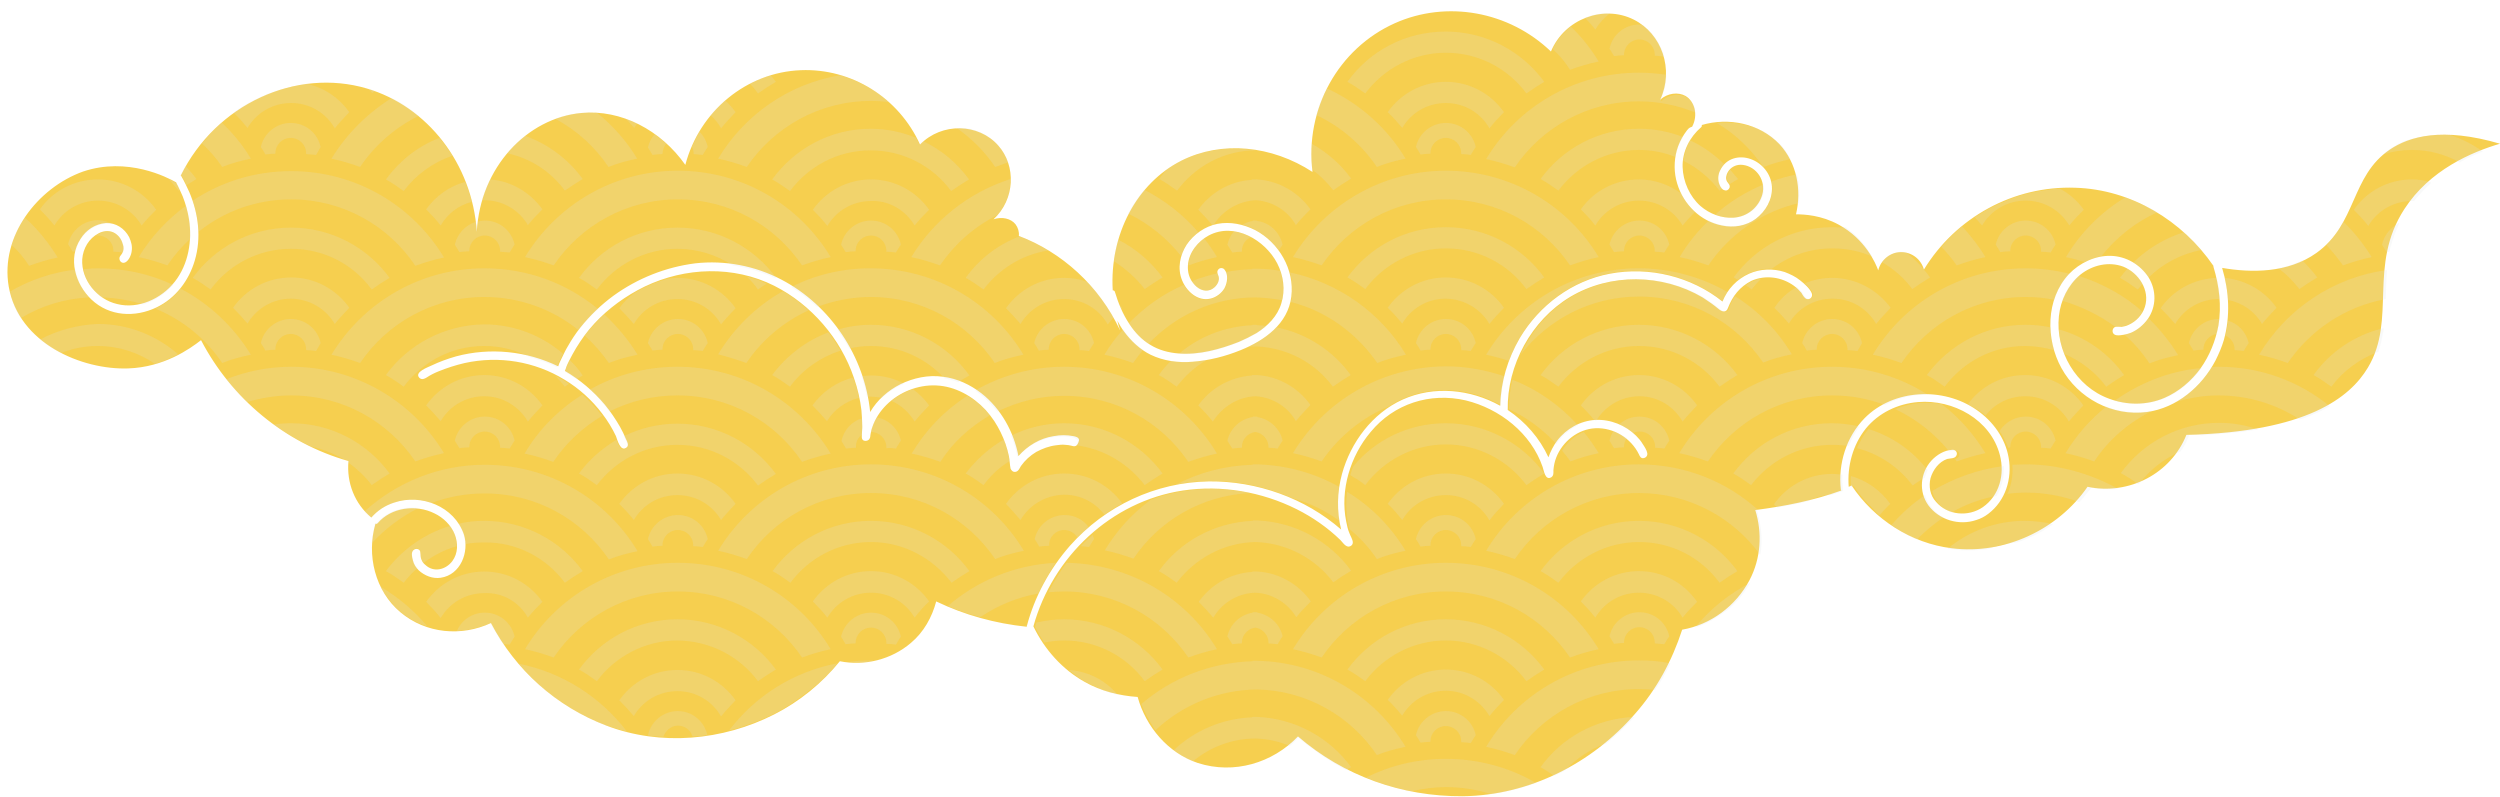 <?xml version="1.0" encoding="UTF-8" standalone="no"?><svg xmlns="http://www.w3.org/2000/svg" xmlns:xlink="http://www.w3.org/1999/xlink" fill="#000000" height="191.8" preserveAspectRatio="xMidYMid meet" version="1" viewBox="-1.8 -2.7 601.9 191.8" width="601.9" zoomAndPan="magnify"><g><g id="change1_1"><path d="M573.6,33.3c-9.5,6.4-7.9,17.9-17.7,24.9c-6.9,4.9-15.7,4.8-22.7,3.6c1.7,5.7,2,11.7,0.4,17.4 c-0.5,1.7-1.2,3.3-2,4.9c-3.3,6.3-9.3,11.4-16.5,12.4c-8.3,1.1-16.6-3.3-20.6-10.6c-3.8-6.9-3.8-16.6,1.8-22.6 c2.6-2.7,6.3-4.5,10.1-4.4c3.7,0.1,7.1,2.1,9.1,5.2c1.9,3.1,1.9,7-0.2,10c-1,1.4-2.4,2.6-4,3.3c-0.8,0.3-1.6,0.5-2.5,0.6 c-0.7,0.1-1.6,0.1-1.9-0.6c-0.2-0.5,0-1.2,0.6-1.4c0.5-0.1,1,0,1.5,0c0.6-0.1,1.1-0.2,1.7-0.5c1.8-0.8,3.3-2.4,3.9-4.3 c1.3-4-1.5-8.2-5.2-9.7c-3.5-1.3-7.4-0.4-10.3,1.9c-3,2.5-4.8,6.2-5.2,10c-0.9,8.4,4.1,17,12.1,19.9c4.3,1.6,9.1,1.6,13.3-0.2 c3.5-1.5,6.5-4.1,8.7-7.1c2.2-3.1,3.6-6.6,4.3-10.3c0.8-4.7,0.2-9.6-1.2-14.2c0-0.1,0-0.2,0-0.2c0,0,0,0,0,0 c-7.5-10.9-19.8-18.4-33.3-18.8c-14.8-0.5-28.7,7.1-36.4,19.7c-0.7-2.5-2.9-4.2-5.5-4.2c-2.6,0-4.9,1.9-5.5,4.4 c-0.6-1.7-3.1-7.5-9.5-11c-4.2-2.3-8.3-2.5-10.3-2.5c1.4-5.9,0.2-12.4-4-16.9c-4.8-5-12.2-6.5-18.7-4.6c0.1,0.2,0,0.4-0.1,0.5 c-2.8,2.4-4.6,5.9-4.5,9.6c0.1,3.5,1.7,7.1,4.3,9.4c2.2,1.9,5.1,3,8,2.8c3.2-0.2,6-2.4,6.9-5.6c0.9-3.3-1.4-6.7-4.7-7.1 c-1.5-0.2-3,0.5-3.7,1.9c-0.3,0.6-0.5,1.4-0.1,2.1c0.3,0.5,0.8,0.8,0.6,1.5c-0.2,0.5-0.7,0.8-1.2,0.6c-0.6-0.1-1-0.8-1.2-1.3 c-0.5-1.2-0.4-2.5,0.2-3.6c1.4-2.8,4.5-3.6,7.3-2.6c2.8,1,4.9,3.6,5.1,6.6c0.2,3.1-1.5,6-3.9,7.8c-2.3,1.7-5.3,2.2-8.1,1.6 c-5.2-1-9.3-5.1-10.8-10.1c-0.8-2.6-0.8-5.4-0.1-8c0.4-1.4,1-2.7,1.8-3.9c0.4-0.5,0.8-1.3,1.4-1.6c0.2-0.1,0.3-0.1,0.5-0.2 c1.5-2.8,0.6-6.1-1.6-7.4c-1.8-1-4.3-0.7-6.1,0.9c3.4-7.3,0.4-15.9-6.4-19.3c-7.2-3.6-16.6-0.2-19.9,7.7C361.5,0,346.5-2.7,334,2.9 c-13.6,6.1-21.7,20.7-19.8,35.8c-9.8-6.4-21.9-7.6-31.6-2.7c-10.7,5.4-17.3,17.8-16.5,31.2c0.2,0,0.4,0.1,0.5,0.3 c0.8,2.7,1.9,5.4,3.5,7.8c1.3,2,3,3.8,5,5c2.1,1.3,4.4,1.9,6.8,2.1c5,0.4,10-1,14.6-2.8c1.4-0.6,2.8-1.3,4.2-2.1 c2.7-1.7,5.1-4.1,6-7.2c1-3.2,0.5-6.7-1-9.6c-2.9-5.6-10.3-10-16.5-6.7c-2.6,1.4-4.8,4.1-5,7.2c-0.1,1.6,0.3,3.1,1.3,4.3 c0.9,1.2,2.5,2.2,4.1,1.6c1.3-0.5,2.5-2.1,1.9-3.5c-0.2-0.5-0.4-1,0.1-1.5c0.4-0.4,1.1-0.3,1.4,0.1c1,1.2,0.7,3.2,0,4.5 c-0.7,1.2-2,2.2-3.4,2.5c-3,0.7-5.7-1.7-6.8-4.4c-1.2-2.9-0.5-6.1,1.1-8.6c1.7-2.5,4.4-4.4,7.4-5c3.1-0.6,6.3,0.1,9.1,1.5 c5.7,3,9.5,9.5,8.7,16c-0.8,6.6-6.5,10.6-12.2,12.9c-3.7,1.5-7.6,2.5-11.6,2.8c-3.4,0.3-7-0.2-10.1-1.7c-2.6-1.3-4.7-3.3-6.4-5.6 c-0.6-0.8-1.1-1.7-1.6-2.6c0.2,0.8,0.4,1.6,0.7,2.4C262.8,66,253.8,58,243.5,54.1c0.1-1-0.2-2-0.8-2.8c-1.1-1.4-3.3-1.9-5.3-1.2 c5.2-4.8,5.5-12.9,1.1-17.8c-4.7-5.3-13.5-5.6-18.8-0.2c-5.1-11.3-16.5-18.4-28.7-17.9C178,14.7,166.6,24,163.2,37 c-5.9-8.4-15.5-13.4-25-12.5c-13.1,1.2-24.4,13.1-25.2,28.6c-1.1-16.4-11.9-30.2-26.5-34.5c-16.9-5-36.3,3.7-44.8,21 c0.1,0,0.2,0.1,0.2,0.2c0.7,1.2,1.3,2.5,1.9,3.8c2.2,5.2,2.9,11,1.3,16.4c-1.4,4.8-4.6,9.1-9.2,11.3c-5.2,2.5-11.4,2.2-15.7-1.9 c-3.9-3.7-5.7-9.9-2.6-14.6c1.3-2.1,3.5-3.6,6.1-3.8c2.4-0.1,4.5,1.3,5.6,3.4c0.5,1.1,0.8,2.2,0.6,3.4c-0.1,0.9-0.7,2.3-1.6,2.7 c-0.9,0.4-1.7-0.7-1.2-1.5c0.4-0.5,0.7-0.9,0.8-1.5c0.1-0.5,0-1.1-0.2-1.6c-0.3-1.1-1.1-2.1-2.1-2.6c-1.2-0.6-2.6-0.4-3.7,0.2 c-2.3,1.2-3.7,3.6-3.9,6.2c-0.3,5,3.6,9.7,8.4,10.8c5.1,1.3,10.7-1.3,13.9-5.4c3.3-4.2,4.2-9.9,3.4-15c-0.3-1.9-0.8-3.7-1.5-5.5 c-0.4-0.9-0.8-1.8-1.2-2.6c-0.1-0.2-0.3-0.5-0.4-0.8c-2.1-1.2-11.7-6.2-22.4-2.6C7.3,42.5-1.8,54.1,0.3,66.3 C2.7,80,17.9,86.4,29.1,86c8.6-0.3,14.8-4.7,17.5-6.8c7.3,14,20.2,24.8,35.5,29.1c-0.5,5.2,1.5,10.3,5.5,13.6c0,0,0,0,0,0 c1.5-1.7,3.3-2.9,5.5-3.6c6.5-2.2,14.5,0.9,16.8,7.7c1.3,4.2-0.8,9.7-5.6,10.4c-1.9,0.3-3.9-0.5-5.3-1.8c-0.7-0.7-1.2-1.5-1.4-2.4 c-0.2-0.7-0.5-2,0.2-2.5c0.6-0.5,1.6-0.2,1.6,0.6c0.1,0.6,0,1.2,0.3,1.8c0.2,0.5,0.5,0.9,0.9,1.2c2,1.9,4.9,1.2,6.5-0.9 c1.4-1.9,1.4-4.3,0.6-6.4c-0.9-2.3-2.8-4.1-4.9-5.1c-4.4-2.2-10.4-1.5-13.7,2.4c-0.1,0.1-0.3,0.2-0.5,0.1c-2.2,7.5-0.1,16.2,6,21.3 c6.2,5.2,14.7,5.9,21.8,2.6c5.9,11.3,15.7,20.1,27.8,24.7c13.1,5,28,3.6,40.4-2.7c6.1-3.1,11.5-7.5,15.8-12.8 c6,1.2,12.4-0.4,17.1-4.4c3.1-2.6,5.1-6.2,6.1-10c6.9,3.3,14.2,5.3,21.8,6.1c0,0,0-0.1,0-0.1c1.9-7.2,5.5-13.8,10.4-19.4 c8.5-9.6,20.6-15.3,33.5-15.5c11.5-0.1,23.1,4,31.8,11.6c-1.1-4.4-1-9,0.2-13.4c2.1-7.6,7.3-14.6,14.6-17.9 c7.6-3.4,16.3-2.5,23.5,1.5c0.1-5.7,1.8-11.3,4.7-16.3c4.7-7.9,12.6-13.8,21.7-15.5c9.5-1.8,19.6,0.7,27.1,6.7 c1.2-3,3.5-5.4,6.4-6.7c2.7-1.2,5.8-1.3,8.6-0.4c1.3,0.5,2.6,1.1,3.7,2c1,0.8,2.3,1.9,2.8,3.1c0.3,0.8-0.3,1.6-1.2,1.4 c-0.6-0.2-1-1-1.3-1.5c-0.5-0.6-1.1-1.2-1.8-1.7c-2.9-2.1-6.8-2.7-10.2-1.2c-2.8,1.4-4.6,3.7-5.7,6.6c-0.4,1.1-1.3,0.9-2.1,0.3 c-1.3-1.1-2.6-2-4-2.9c-9.7-5.7-22.2-5.9-31.9-0.1c-9.3,5.6-15.2,16.4-15,27.2c4.3,2.9,7.7,6.8,9.8,11.4c0.5-1.4,1.2-2.8,2.1-4 c2.2-2.9,5.6-4.8,9.2-5c3.6-0.2,7.3,1.3,9.8,3.8c0.6,0.6,1.2,1.3,1.6,2c0.4,0.6,1,1.5,1.1,2.2c0.1,0.6-0.3,1.1-0.9,1.2 c-0.6,0.1-0.9-0.4-1.1-0.9c-1.9-3.9-6.1-6.5-10.5-6.3c-4.2,0.2-7.9,3.2-9.4,7c-0.4,1-0.6,2-0.7,3.1c0,0.6,0.1,1.3-0.5,1.7 c-1.5,0.9-1.8-1.7-2.1-2.5c-2.8-8.1-10.3-14-18.5-16c-8.6-2-17.3,0.8-22.9,7.6c-4.9,5.8-7.4,14-5.9,21.5c0.2,1,0.4,2,0.8,2.9 c0.2,0.6,0.8,1.5,0.8,2.2c0,0.6-0.5,1-1.1,1c-0.8-0.1-1.4-1.1-1.9-1.6c-3.1-3-6.7-5.5-10.5-7.4c-8.4-4.2-18.1-5.9-27.4-4.5 c-17.3,2.6-31.4,16-36,32.7c0,0,0,0,0,0c2.7,5.6,7,10.4,12.4,13.4c3.9,2.2,8.3,3.3,12.7,3.6c2,7.2,7.3,13.5,14.5,15.9 c8.7,2.8,18,0,24.1-6.4c11,9.5,25,14.5,39.7,14.4c16-0.2,31.1-7.9,41.5-19.9c5.2-5.9,8.9-12.8,11.3-20.2 c6.9-1.2,12.9-5.7,16.2-11.9c2.8-5.3,3.1-11.4,1.4-16.9c7-0.9,14.1-2.3,20.7-4.7c0-0.1,0-0.1-0.1-0.2c-0.7-6.2,1.3-12.7,5.7-17.2 c7-7.1,19-7.6,27-2c3.9,2.7,6.9,6.8,7.7,11.5c0.9,5.1-0.8,10.4-4.9,13.5c-0.9,0.7-1.9,1.2-2.9,1.5c-4.1,1.4-8.9,0-11.5-3.5 c-2.4-3.3-2-7.8,0.7-10.8c1.3-1.4,3.1-2.5,5-2.6c0.7-0.1,1.3,0.5,1.1,1.2c-0.3,1-1.5,0.8-2.3,1c-2,0.7-3.4,2.6-4,4.6 c-0.5,2-0.1,4.2,1.3,5.7c2.8,3.3,7.8,3.7,11.3,1.3c4-2.8,5.3-7.9,4.1-12.5c-2.2-8.6-11.3-13.5-19.7-12.8c-4.9,0.4-9.5,2.6-12.6,6.4 c-3.1,3.9-4.5,9-4.1,14c0.2-0.1,0.5-0.2,0.7-0.3c5.4,8.1,14.3,13.9,24.1,15.1c12.6,1.6,25.5-4.4,32.7-14.8 c10,2.1,20.1-3.2,23.8-12.5c29-0.7,39.4-9,43.7-16.2c7-11.7-0.1-24.5,8.8-38.2c6.1-9.4,16.2-13.7,23-15.7 C586.1,27.8,578.2,30.2,573.6,33.3z M257.1,104.7c-0.3,0.1-0.7,0-1-0.1c-0.5-0.1-0.9-0.2-1.4-0.2c-0.7-0.1-1.5,0-2.2,0.1 c-1.7,0.2-3.3,0.8-4.8,1.6c-1.5,0.9-2.7,2-3.7,3.4c-0.3,0.5-0.6,1.3-1.3,1.4c-0.6,0.1-1-0.3-1.2-0.8c-0.2-1-0.2-2-0.4-3 c-0.2-1-0.5-2-0.8-2.9c-0.7-2-1.6-3.8-2.7-5.5c-0.6-0.9-1.3-1.8-2.1-2.7c-3.1-3.3-7.3-5.7-11.9-5.9c-4.4-0.2-8.9,1.6-12,4.7 c-1.5,1.5-2.7,3.3-3.4,5.4c-0.2,0.5-0.3,1.1-0.4,1.6c-0.1,0.4,0,0.8-0.3,1.2c-0.3,0.5-1.2,0.6-1.6,0.2c-0.3-0.4-0.2-0.8-0.2-1.2 c0-0.6,0.1-1.2,0.1-1.9c0-1.3-0.1-2.7-0.2-4c-0.3-2.6-0.9-5.2-1.8-7.8c-3.2-9.5-10.3-17.7-19.2-22.2c-9.8-4.9-21.4-4.5-31.2,0.2 c-4.5,2.2-8.7,5.2-12.1,8.9c-1.7,1.8-3.1,3.8-4.4,5.9c-0.6,1-1.2,2.1-1.7,3.1c-0.3,0.6-0.6,1.2-0.8,1.9c-0.1,0.2-0.1,0.3-0.2,0.5 c3.6,2.1,6.9,4.9,9.6,8.1c1.4,1.7,2.6,3.5,3.7,5.4c0.5,0.9,1,1.9,1.4,2.9c0.3,0.6,0.8,1.5,0.2,2c-1.5,1.3-2.3-1.9-2.6-2.7 c-0.9-1.9-2-3.7-3.3-5.4c-2.5-3.3-5.6-6.1-9.1-8.2c-7.2-4.4-15.8-5.8-24-4c-2.2,0.5-4.3,1.2-6.3,2c-1,0.4-2,0.9-2.9,1.5 c-0.5,0.3-1.1,0.6-1.7,0.1c-1.4-1.4,2.1-2.6,2.9-3c1.9-0.9,3.8-1.6,5.9-2.2c8.2-2.2,17-1.3,24.6,2.4c0.2-0.8,0.7-1.6,1-2.3 c0.4-0.8,0.8-1.7,1.3-2.5c0.9-1.6,1.9-3.1,3-4.5c2.3-2.9,5-5.5,8-7.7c5.8-4.2,12.6-6.9,19.7-7.8c7.1-0.8,14.4,0.6,20.7,3.9 c11.9,6.2,20.1,18.6,21.4,31.9c1.7-2.9,4.3-5.2,7.3-6.7c3.1-1.5,6.7-2.3,10.2-1.8c3.4,0.4,6.6,1.9,9.3,4c4.7,3.7,7.8,9.3,8.9,15.1 c2.2-2.5,5.2-4.3,8.5-4.8c1.6-0.3,3.2-0.3,4.7,0c0.6,0.1,1.4,0.3,1.4,1C257.8,104.1,257.5,104.6,257.1,104.7z" fill="#f6cf4f"/></g><g id="change2_1"><path d="M243.9,122.5c-1.1-1.3-2.3-2.6-3.5-3.9c3.1-4.4,8.2-7.3,14-7.3c5.8,0,10.8,2.8,14,7.2 c-1.5,0.8-2.9,1.7-4.3,2.7c-2.2-2.9-5.7-4.8-9.7-4.8C249.9,116.5,246,118.9,243.9,122.5z M299.2,116c-5.2-1.1-10.6-1.3-15.8-0.5 c-2.8,0.4-5.5,1.1-8.1,2.1c-4.5,3.3-8.3,7.5-11.1,12.2c2.4,0.5,4.7,1.2,6.9,2C277.2,122.7,287.4,116.6,299.2,116z M360.3,118.6 c-3.1-4.4-8.2-7.3-14-7.3c-5.8,0-10.9,2.9-14,7.3c1.3,1.2,2.4,2.5,3.5,3.9c2.1-3.6,6-6,10.5-6c4.5,0,8.4,2.4,10.5,6.1 C357.9,121.1,359.1,119.9,360.3,118.6z M300.6,127.8c7.6,0.3,14.3,4,18.6,9.7c1.4-1,2.8-1.9,4.3-2.8c-5.1-7-13.3-11.7-22.6-12.1v0 c-0.1,0-0.2,0-0.3,0c-0.3,0-0.5,0-0.8,0v0.1c-9.3,0.4-17.5,5-22.6,12.1c1.5,0.8,2.9,1.8,4.3,2.8 C285.9,131.8,292.8,127.9,300.6,127.8z M352.3,129c0.1-0.1,0.8-1.4,1.2-1.9c-0.7-3.3-3.6-5.8-7.2-5.8c-3.5,0-6.5,2.5-7.2,5.8 c0.4,0.6,0.8,1.2,1.1,1.8c0.8-0.1,1.6-0.2,2.4-0.2c0,0,0-0.1,0-0.1c0-2.1,1.7-3.7,3.7-3.7c2,0,3.7,1.6,3.7,3.7c0,0,0,0,0,0.1 c0,0,0,0.1,0,0.1C350.8,128.8,351.6,128.9,352.3,129z M91.1,87.6c1.5,0.8,2.9,1.8,4.3,2.8c4.4-5.9,11.4-9.8,19.4-9.8 c4,0,7.7,1,11,2.7c2.2,0.6,4.4,1.4,6.5,2.4c0.2-0.8,0.7-1.6,1-2.3c0.1-0.3,0.3-0.6,0.5-0.9c-5.1-4.4-11.8-7.1-19-7.1 C105.1,75.5,96.4,80.3,91.1,87.6z M161.3,52.1c-9.8,0-18.4,4.8-23.7,12.1c1.5,0.8,2.9,1.8,4.3,2.8c4.4-5.9,11.5-9.8,19.4-9.8 c4.9,0,9.5,1.5,13.3,4c3.6,0.5,7,1.6,10.3,3.1c0.1,0,0.1-0.1,0.2-0.1C179.7,56.9,171.1,52.1,161.3,52.1z M271,84.7 c0.8-1.1,1.6-2.2,2.4-3.2c-1.8-1.2-3.3-2.8-4.5-4.5c-0.1-0.1-0.2-0.3-0.3-0.4c-1.7,1.9-3.2,3.9-4.5,6.1 C266.5,83.2,268.8,83.9,271,84.7z M161.3,104.4c8,0,15,3.9,19.4,9.8c1.4-1,2.8-1.9,4.3-2.8c-5.3-7.3-14-12.1-23.7-12.1 c-4.6,0-9,1.1-12.9,3c0.1,0.3,0.3,0.6,0.4,0.9c0.3,0.6,0.8,1.5,0.2,2c-1.2,1-1.9-0.8-2.4-2c-3.5,2.1-6.6,4.8-9,8.1 c1.5,0.8,2.9,1.8,4.3,2.8C146.4,108.2,153.4,104.4,161.3,104.4z M147.3,71.5c1.2,1.2,2.4,2.5,3.5,3.8c2.1-3.6,6-6,10.5-6 c4.5,0,8.4,2.4,10.5,6.1c1.1-1.4,2.3-2.6,3.5-3.9c-3.1-4.4-8.2-7.3-14-7.3c-0.9,0-1.7,0.1-2.5,0.2c-1.8,0.6-3.7,1.2-5.4,2.1 c-0.9,0.4-1.8,0.9-2.6,1.4C149.5,68.9,148.3,70.1,147.3,71.5z M365.7,114.1c1.4-1,2.8-1.9,4.3-2.8c-5.3-7.3-14-12.1-23.7-12.1 c-9,0-17,4-22.3,10.4c-0.3,0.7-0.5,1.4-0.7,2.1c1.2,0.7,2.5,1.5,3.6,2.4c4.4-5.9,11.5-9.8,19.4-9.8S361.3,108.2,365.7,114.1z M143.2,97.4c-0.1-0.1-0.1-0.2-0.2-0.2c-1.4-1.8-2.9-3.4-4.6-4.9c-5.7,3.6-10.5,8.4-13.9,14.2c2.4,0.5,4.7,1.2,6.9,2 C134.5,103.9,138.5,100.2,143.2,97.4z M207.9,116c12.5,0,23.4,6.3,29.9,15.9c2.2-0.9,4.5-1.5,6.9-2c-7.5-12.5-21.2-20.8-36.8-20.8 c-15.6,0-29.3,8.3-36.8,20.8c2.4,0.5,4.7,1.2,6.9,2C184.4,122.3,195.4,116,207.9,116z M505.3,90.4c1.4-1,2.8-1.9,4.3-2.8 c-3.8-5.3-9.3-9.2-15.7-11c0.1,2,0.6,4,1.3,5.9C499.2,84.2,502.7,86.9,505.3,90.4z M478.7,103.4 C478.7,103.4,478.7,103.4,478.7,103.4c0.1,0.1,0.1,0.2,0.2,0.3C478.8,103.6,478.8,103.5,478.7,103.4z M514,65.6 c-0.8-1.5-2.1-2.8-3.6-3.6c-0.6,0.7-1.2,1.4-1.8,2.2c1.5,0.8,2.9,1.8,4.3,2.8C513.3,66.5,513.7,66.1,514,65.6z M383.1,106.4 c-1.1-1.8-2.3-3.5-3.6-5.1c-2.2,0.9-4,2.5-5.2,4.5c0.7,0.9,1.4,1.7,2,2.6C378.4,107.6,380.7,106.9,383.1,106.4z M439.3,104.4 c1.4,0,2.7,0.1,4,0.3c0.7-1.7,1.5-3.3,2.6-4.7c-2.1-0.5-4.4-0.8-6.7-0.8c-9.8,0-18.4,4.8-23.7,12.1c1.5,0.8,2.9,1.8,4.3,2.8 C424.3,108.2,431.4,104.4,439.3,104.4z M268.2,71.7c0.1-0.1,0.2-0.2,0.2-0.2c-0.2-0.3-0.5-0.6-0.7-0.9 C267.8,70.9,268,71.3,268.2,71.7z M496.3,98.8c1.1-1.4,2.3-2.6,3.5-3.9c-3.1-4.4-8.2-7.3-14-7.3c-5.7,0-10.7,2.7-13.8,7 c0.9,0.5,1.8,1,2.6,1.5c0.6,0.4,1.1,0.8,1.6,1.3c2.2-2.9,5.7-4.7,9.6-4.7C490.3,92.7,494.2,95.1,496.3,98.8z M511.3,77.4 c-0.5,0.2-1,0.4-1.6,0.5c2.3,2,4.3,4.3,6,6.9c2.2-0.9,4.5-1.5,6.9-2c-2-3.3-4.4-6.2-7.1-8.9c-0.1,0.1-0.1,0.2-0.2,0.3 C514.3,75.5,512.9,76.7,511.3,77.4z M439.3,92.5c4.5,0,8.8,0.8,12.7,2.3c3.1-1.7,6.7-2.5,10.3-2.5c-6.6-4.2-14.5-6.7-23-6.7 c-15.6,0-29.3,8.3-36.8,20.8c2.4,0.5,4.7,1.2,6.9,2C415.9,98.8,426.9,92.5,439.3,92.5z M403.3,98.8c1.1-1.4,2.3-2.6,3.5-3.9 c-3.1-4.4-8.2-7.3-14-7.3c-5.8,0-10.9,2.9-14,7.3c1.2,1.2,2.3,2.4,3.4,3.7c0.1,0,0.2,0,0.3,0c2.1-3.5,6-5.9,10.4-5.9 C397.3,92.7,401.2,95.1,403.3,98.8z M445.4,81.8c0.1-0.1,0.8-1.4,1.1-1.9c-0.7-3.3-3.6-5.8-7.2-5.8c-3.5,0-6.5,2.5-7.2,5.8 c0.4,0.6,0.8,1.2,1.1,1.8c0.8-0.1,1.6-0.2,2.4-0.2c0,0,0-0.1,0-0.1c0-2.1,1.7-3.7,3.7-3.7c2,0,3.7,1.6,3.7,3.7c0,0,0,0,0,0.1 c0,0,0,0.1,0,0.1C443.8,81.6,444.6,81.7,445.4,81.8z M507.5,76C507.5,76,507.5,76,507.5,76c0.5-0.1,1,0,1.5-0.1 c0.6-0.1,1.1-0.2,1.7-0.5c1.4-0.6,2.6-1.7,3.3-3.1c-4.4-3.9-9.7-6.8-15.4-8.6c-1.8,1.6-3.1,3.7-3.9,6 C499.4,71.1,503.7,73.2,507.5,76z M462.1,87.6c1.5,0.8,2.9,1.8,4.3,2.8c4.4-5.9,11.4-9.8,19.4-9.8c2.4,0,4.7,0.4,6.9,1 c-0.5-1.8-0.8-3.6-0.9-5.5c-1.9-0.4-3.9-0.6-6-0.6C476.1,75.5,467.5,80.3,462.1,87.6z M460.5,94.3c-2.1,0.2-4.1,0.7-6,1.5 c5.1,2.4,9.5,5.9,13,10.2c0.4-0.1,0.8-0.2,1.3-0.2c0.7-0.1,1.3,0.5,1.1,1.2c-0.1,0.5-0.6,0.7-1,0.8c0.1,0.2,0.3,0.4,0.4,0.6 c2.2-0.8,4.5-1.5,6.9-2c-2.8-4.6-6.3-8.6-10.5-11.8C463.9,94.3,462.2,94.2,460.5,94.3z M241.3,108.3c0-0.4-0.1-0.7-0.2-1.1 c-0.2-1-0.5-2-0.8-2.9c-0.1-0.4-0.3-0.8-0.4-1.2c-3.6,2.1-6.7,4.9-9.2,8.2c1.5,0.8,2.9,1.8,4.3,2.8 C236.7,111.8,238.8,109.8,241.3,108.3z M352.3,81.8c0.1-0.1,0.8-1.4,1.2-1.9c-0.7-3.3-3.6-5.8-7.2-5.8c-3.5,0-6.5,2.5-7.2,5.8 c0.4,0.6,0.8,1.2,1.1,1.8c0.8-0.1,1.6-0.2,2.4-0.2c0,0,0-0.1,0-0.1c0-2.1,1.7-3.7,3.7-3.7c2,0,3.7,1.6,3.7,3.7c0,0,0,0,0,0.1 c0,0,0,0.1,0,0.1C350.8,81.6,351.6,81.7,352.3,81.8z M273.8,114.1c1.4-1,2.8-1.9,4.3-2.8c-5.3-7.3-14-12.1-23.7-12.1 c-4.6,0-8.9,1.1-12.8,3c0.7,1.6,1.2,3.3,1.5,5c0.2-0.1,0.3-0.2,0.5-0.3c2.1-2.3,4.9-3.8,8-4.3c1.6-0.3,3.2-0.3,4.7,0 c0.6,0.1,1.4,0.3,1.4,1c0,0.3-0.1,0.7-0.4,0.9C264.1,105.4,269.9,109,273.8,114.1z M300.6,75.5c-0.3,0-0.6,0-0.9,0v0.1 c-6.7,0.3-12.9,2.8-17.7,6.9c5,0.4,9.9-1,14.5-2.8c1.4-0.6,2.8-1.3,4.2-2.1c0.8-0.5,1.6-1.1,2.4-1.8c-0.7-0.1-1.5-0.2-2.2-0.2v0 C300.8,75.5,300.7,75.5,300.6,75.5z M309.5,106.4c2.4,0.5,4.7,1.2,6.9,2c4-5.9,9.7-10.6,16.3-13.3c1-0.7,2.1-1.3,3.3-1.8 c7.6-3.4,16.3-2.5,23.5,1.5c0.1-2.3,0.4-4.6,0.9-6.9c-4.4-1.5-9.2-2.4-14.1-2.4C330.7,85.6,317,93.9,309.5,106.4z M356.8,75.3 c1.1-1.4,2.3-2.6,3.5-3.9c-3.1-4.4-8.2-7.3-14-7.3c-5.8,0-10.9,2.9-14,7.3c1.3,1.2,2.4,2.5,3.5,3.8c2.1-3.6,6-6,10.5-6 C350.8,69.3,354.7,71.7,356.8,75.3z M215.9,89.7c-2.4-1.3-5.1-2-8-2c-0.8,0-1.5,0.1-2.3,0.2c0.6,1.6,1,3.3,1.3,4.9 c0.3,0,0.6,0,0.9,0c0.9,0,1.8,0.1,2.7,0.3c1.3-1.2,2.7-2.1,4.2-2.9C215.2,90,215.5,89.8,215.9,89.7z M236.5,97.3 c-0.3-0.4-0.7-0.8-1-1.2c-1.3-1.4-2.8-2.6-4.4-3.5c-5.5,3.5-10.1,8.3-13.4,13.9c2.4,0.5,4.7,1.2,6.9,2 C227.5,103.9,231.7,100.1,236.5,97.3z M305.5,76.1c-1.8,1.9-4.2,3.5-6.7,4.7c0.6,0,1.2-0.1,1.8-0.1c7.6,0.3,14.3,4,18.5,9.7 c1.4-1,2.8-1.9,4.3-2.8C319.2,81.8,312.9,77.6,305.5,76.1z M207.9,75.5c-2.8,0-5.5,0.4-8.1,1.2c1.1,1.5,2,3,2.9,4.5 c1.7-0.4,3.4-0.6,5.2-0.6c7,0,13.3,3,17.7,7.8c1.1,0.2,2.2,0.5,3.3,0.9c0.9-0.6,1.8-1.1,2.7-1.6C226.3,80.3,217.6,75.5,207.9,75.5z M184.1,87.6c1.5,0.8,2.9,1.8,4.3,2.8c3-4.1,7.3-7.1,12.2-8.7c-0.9-1.5-1.9-3-2.9-4.4C192.3,79.3,187.5,83,184.1,87.6z M205,93.1 c-0.3-1.6-0.7-3.1-1.3-4.6c0-0.1-0.1-0.2-0.1-0.3c-4,1-7.5,3.5-9.8,6.7c1.2,1.2,2.4,2.5,3.5,3.8C199,95.9,201.8,93.9,205,93.1z M270,75.1c0,0.1,0.1,0.1,0.1,0.2c1.2,1.9,2.8,3.5,4.6,4.8c6.5-6.9,15.7-11.2,25.9-11.2c2.2,0.1,4.3,0.3,6.3,0.7 c0.5-2.4,0.3-4.8-0.5-7.1c-1.8-0.3-3.7-0.5-5.6-0.5v0c-0.1,0-0.2,0-0.3,0c-0.3,0-0.6,0-0.8,0v0.1c-2.2,0.1-4.3,0.3-6.4,0.7 c0.7,1.2,0.4,2.9-0.3,4c-0.7,1.2-2,2.2-3.4,2.5c-2.7,0.6-5.1-1.2-6.4-3.4C278.3,68,273.8,71.2,270,75.1z M218.4,98.8 c1.1-1.4,2.3-2.6,3.5-3.9c-1.1-1.5-2.4-2.8-3.9-3.9c-1.9,0.6-3.7,1.6-5.2,2.8C215.1,94.8,217.1,96.6,218.4,98.8z M303.8,57.9 c-0.1-0.1-0.2-0.2-0.3-0.3c0,0,0,0.1,0,0.1c0,0,0,0,0,0.1c0,0,0,0.1,0,0.1C303.6,57.8,303.7,57.8,303.8,57.9z M299.4,54.4 c-1.3-0.7-2.7-1.2-4.1-1.4c-0.8,0.9-1.3,2-1.6,3.2c0.3,0.5,1.1,1.8,1.2,1.9c0.8-0.1,1.5-0.2,2.3-0.2c0,0,0-0.1,0-0.1c0,0,0,0,0-0.1 C297.2,56.2,298.1,54.9,299.4,54.4z M309.2,68.7c-0.1,0.5-0.1,0.9-0.2,1.3c8.6,2.2,15.9,7.6,20.8,14.7c2.2-0.9,4.5-1.5,6.9-2 c-6-10-16.1-17.3-27.9-19.8C309.2,64.7,309.4,66.7,309.2,68.7z M346.3,52c-9.8,0-18.4,4.8-23.7,12.1c1.5,0.8,2.9,1.8,4.3,2.8 c4.4-5.9,11.5-9.8,19.4-9.8s15,3.8,19.4,9.8c1.4-1,2.8-1.9,4.3-2.8C364.7,56.8,356.1,52,346.3,52z M285.5,65.5 c0.9,1.2,2.5,2.2,4.1,1.6c1.3-0.5,2.5-2.1,1.9-3.5c-0.1-0.2-0.2-0.4-0.2-0.5c-2.1,0.5-4.2,1.1-6.1,1.9 C285.3,65.1,285.4,65.3,285.5,65.5z M300.9,50.5L300.9,50.5C300.9,50.4,300.9,50.4,300.9,50.5c-0.2-0.1-0.3-0.1-0.4-0.1 c-0.2,0-0.5,0-0.7,0c0,0,0,0,0,0v0.1c-0.9,0.1-1.7,0.5-2.5,0.9c1.1,0.3,2.2,0.7,3.2,1.3c2.2,1.2,4.1,2.9,5.6,4.9 c0.3-0.5,0.7-1.1,0.9-1.4C306.3,53.2,303.9,50.9,300.9,50.5z M300.6,92.7c4.1,0.3,7.7,2.6,9.6,6c1.1-1.4,2.3-2.6,3.5-3.9 c-2.9-4.1-7.6-6.9-12.9-7.2v0c-0.1,0-0.2,0-0.3,0c-0.3,0-0.6,0-0.9,0v0.1c-5.3,0.4-10,3.1-12.9,7.2c1.2,1.2,2.4,2.5,3.5,3.9 C292.5,95.2,296.3,92.8,300.6,92.7z M288.7,84c-1.1,0.2-2.2,0.3-3.4,0.4c-1.7,0.1-3.5,0.1-5.2-0.2c-1.1,1.1-2.1,2.2-2.9,3.4 c1.5,0.8,2.9,1.8,4.3,2.8C283.5,87.8,285.9,85.6,288.7,84z M412.2,90.4c1.4-1,2.8-1.9,4.3-2.8c-5.3-7.3-14-12.1-23.7-12.1 c-9.8,0-18.4,4.8-23.7,12.1c1.5,0.8,2.9,1.8,4.3,2.8c4.4-5.9,11.5-9.8,19.4-9.8C400.8,80.6,407.8,84.5,412.2,90.4z M305.8,105.3 c0.1-0.1,0.8-1.4,1.2-1.9c-0.6-2.9-3.1-5.2-6.1-5.7v-0.1c0,0,0,0,0,0c-0.1,0-0.2,0-0.4,0c-0.2,0-0.5,0-0.7,0c0,0,0,0,0,0v0.1 c-3,0.5-5.4,2.7-6.1,5.7c0.3,0.5,1.1,1.8,1.2,1.9c0.8-0.1,1.5-0.2,2.3-0.2c0,0,0-0.1,0-0.1c0,0,0,0,0-0.1c0-1.9,1.5-3.4,3.3-3.6 c1.7,0.3,3.1,1.8,3.1,3.6c0,0,0,0,0,0.1c0,0,0,0.1,0,0.1C304.3,105.1,305.1,105.2,305.8,105.3z M289.3,113.1 c6.9-0.1,13.9,1.4,20.2,4.2c4.1,1.1,7.9,3,11.2,5.4c-0.4-2.7-0.5-5.4-0.1-8.2c-5.9-3.3-12.6-5.2-19.7-5.4v0c-0.1,0-0.2,0-0.3,0 c-0.3,0-0.5,0-0.8,0v0.1c-6.8,0.2-13.1,1.9-18.7,4.9C283.7,113.4,286.5,113.1,289.3,113.1z M329.7,131.9c2.2-0.9,4.5-1.5,6.9-2 c-3.5-5.8-8.3-10.7-14.1-14.2c-0.3,2.5-0.2,4.9,0.2,7.4c0.1,0.5,0.2,1,0.4,1.6C325.6,126.7,327.8,129.1,329.7,131.9z M466.1,121.9 c-1.2-0.7-2.2-1.5-3.1-2.7c-0.6-0.8-1.1-1.8-1.3-2.7c-3,2-5.7,4.4-8.1,7.2c1.9,1.4,4,2.5,6.1,3.5c0,0,0,0,0,0 C461.7,125.2,463.8,123.4,466.1,121.9z M392.8,134.8c-5.8,0-10.9,2.9-14,7.3c1.2,1.2,2.4,2.5,3.5,3.9c2.1-3.6,6-6,10.5-6 c4.5,0,8.4,2.4,10.5,6c1.1-1.4,2.3-2.6,3.5-3.8C403.7,137.7,398.6,134.8,392.8,134.8z M398.9,152.4c0.1-0.1,0.8-1.4,1.2-1.9 c-0.7-3.3-3.6-5.8-7.2-5.8c-3.5,0-6.5,2.5-7.2,5.8c0.4,0.6,0.7,1.2,1.1,1.8c0.8-0.1,1.6-0.2,2.4-0.2c0,0,0-0.1,0-0.1 c0-2.1,1.7-3.7,3.7-3.7c2,0,3.7,1.6,3.7,3.7c0,0,0,0,0,0.1c0,0,0,0.1,0,0.1C397.3,152.3,398.1,152.3,398.9,152.4z M284.3,155.6 c2.2-0.8,4.5-1.5,6.9-2c-7.4-12.3-20.8-20.5-36.2-20.8c-1.7,2.2-3.1,4.6-4.4,7.1c1.2-0.1,2.5-0.2,3.8-0.2 C266.8,139.7,277.8,146,284.3,155.6z M515.1,96.4c-3.3,0.4-6.7,0-9.8-1.2c-3.9,3.1-7.2,6.9-9.8,11.2c2.4,0.5,4.7,1.2,6.9,2 c3.5-5.3,8.4-9.5,14.2-12.3C516.1,96.2,515.6,96.3,515.1,96.4z M227.3,137.6c1.4-1,2.8-1.9,4.3-2.8c-5.3-7.3-14-12.1-23.7-12.1 c-9.8,0-18.4,4.8-23.7,12.1c1.5,0.8,2.9,1.8,4.3,2.8c4.4-5.9,11.4-9.8,19.4-9.8C215.8,127.8,222.8,131.7,227.3,137.6z M178,63.9 c1,0.9,1.9,2,2.7,3.1c0.7-0.5,1.4-1,2.1-1.4C181.3,64.8,179.7,64.3,178,63.9z M180.7,161.3c1.4-1,2.8-1.9,4.3-2.8 c-5.3-7.3-14-12.1-23.7-12.1c-9.8,0-18.4,4.8-23.7,12.1c1.5,0.8,2.9,1.8,4.3,2.8c4.4-5.9,11.5-9.8,19.4-9.8 C169.3,151.6,176.3,155.4,180.7,161.3z M191.3,155.6c2.2-0.8,4.5-1.5,6.9-2c-7.5-12.5-21.2-20.8-36.8-20.8 c-15.6,0-29.3,8.3-36.8,20.8c2.4,0.5,4.7,1.2,6.9,2c6.5-9.6,17.5-15.9,29.9-15.9C173.8,139.7,184.8,146,191.3,155.6z M99,119.6 c-3.6-0.5-7.5,0.7-10,3.5c-0.1,0.1-0.3,0.2-0.5,0.1c-0.1,0.4-0.2,0.9-0.3,1.4c0,0.1,0,0.1,0,0.2c-0.1,0.4-0.1,0.8-0.2,1.1 c0,0.1,0,0.3-0.1,0.4c0,0.3-0.1,0.6-0.1,0.9c0,0.2,0,0.4-0.1,0.6c0,0.1,0,0.2,0,0.3C90.9,124.6,94.8,121.7,99,119.6z M57.7,94.1 C57.7,94.1,57.7,94.1,57.7,94.1c3.4-1,6.9-1.6,10.6-1.6c12.5,0,23.4,6.3,29.9,15.9c2.2-0.8,4.5-1.5,6.9-2 C97.6,94,83.9,85.6,68.3,85.6c-5.5,0-10.8,1.1-15.6,3c0,0,0,0,0,0C54.2,90.5,55.9,92.4,57.7,94.1z M98.7,134.1 c-0.5-0.6-0.9-1.3-1.1-2c-0.2-0.7-0.5-2,0.2-2.5c0.6-0.5,1.6-0.2,1.6,0.6c0.1,0.6,0,1.2,0.3,1.8c0.1,0.3,0.3,0.6,0.5,0.8 c2.4-1.8,5.1-3.2,8-4c0-1-0.2-2-0.5-2.9c-0.3-0.7-0.7-1.4-1.1-2c-6.3,1.9-11.7,5.8-15.5,10.9c1.5,0.8,2.9,1.8,4.3,2.8 C96.4,136.3,97.5,135.1,98.7,134.1z M161.3,158.6c-5.8,0-10.9,2.9-14,7.3c1.2,1.2,2.4,2.5,3.5,3.8c2.1-3.6,6-6,10.5-6 c4.5,0,8.4,2.4,10.5,6.1c1.1-1.4,2.3-2.6,3.5-3.9C172.2,161.5,167.1,158.6,161.3,158.6z M457.2,58.1 C457.2,58.1,457.2,58.1,457.2,58.1c-0.2,0-0.3-0.1-0.5-0.1c-0.2,0-0.5-0.1-0.7-0.1c-0.3,0-0.6,0-0.9,0.1c-0.1,0-0.2,0-0.3,0.1 c-0.2,0-0.4,0.1-0.6,0.2c-0.1,0-0.2,0.1-0.3,0.1c-0.2,0.1-0.4,0.2-0.7,0.3c-0.1,0.1-0.3,0.2-0.4,0.2c-0.1,0.1-0.2,0.1-0.2,0.2 c-0.1,0.1-0.3,0.2-0.4,0.3c0,0,0,0-0.1,0.1c-0.3,0.3-0.6,0.6-0.8,0.9c0,0,0,0,0,0c2.9,1.7,5.4,3.9,7.3,6.5c1.4-1,2.8-1.9,4.3-2.8 c-0.5-0.7-1-1.3-1.6-2c0,0,0,0,0,0c0,0,0,0,0,0C460.2,60.7,458.7,59.3,457.2,58.1z M134.2,137.6c1.4-1,2.8-1.9,4.3-2.8 c-5.3-7.3-14-12.1-23.7-12.1c-2.1,0-4.2,0.2-6.2,0.7c0.5,0.8,0.9,1.6,1.2,2.5c0.2,0.8,0.4,1.6,0.4,2.4c1.5-0.3,3-0.4,4.6-0.4 C122.8,127.8,129.8,131.7,134.2,137.6z M249.6,152C249.6,152,249.6,152,249.6,152c1.6-0.3,3.2-0.5,4.8-0.5c7.9,0,15,3.8,19.4,9.8 c1.4-1,2.8-1.9,4.3-2.8c-5.3-7.3-14-12.1-23.7-12.1c-2.3,0-4.5,0.3-6.7,0.8c-0.1,0.3-0.2,0.7-0.3,1c0,0,0,0,0,0 c0.3,0.7,0.7,1.3,1,1.9C248.8,150.8,249.2,151.4,249.6,152z M398.6,19.8c0-0.1,0-0.2,0.1-0.2c0.1-0.4,0.3-0.8,0.4-1.3 c0,0,0-0.1,0-0.1c0.1-0.5,0.2-0.9,0.2-1.4c0,0,0,0,0,0c0.1-0.5,0.1-1,0.1-1.5c-2.1-0.3-4.3-0.5-6.6-0.5c-15.6,0-29.3,8.3-36.8,20.8 c2.4,0.5,4.7,1.2,6.9,2c6.5-9.6,17.5-15.9,29.9-15.9c4.8,0,9.4,1,13.6,2.7c0,0,0-0.1,0-0.1c0-0.1,0-0.2-0.1-0.4c0-0.1,0-0.1,0-0.2 c0-0.1-0.1-0.3-0.1-0.4c0,0,0-0.1,0-0.1c-0.1-0.4-0.3-0.7-0.5-1c0,0,0-0.1-0.1-0.1c-0.1-0.1-0.1-0.2-0.2-0.3c0,0-0.1-0.1-0.1-0.1 c-0.1-0.1-0.2-0.2-0.2-0.3c0,0-0.1-0.1-0.1-0.1c-0.1-0.1-0.2-0.2-0.3-0.2c0,0-0.1-0.1-0.1-0.1c-0.1-0.1-0.3-0.2-0.4-0.3 c-0.4-0.3-0.9-0.4-1.4-0.5c-0.8-0.1-1.6-0.1-2.4,0.2c-0.8,0.2-1.6,0.7-2.3,1.3C398.2,20.8,398.4,20.3,398.6,19.8z M187.8,167.3 c0.4-0.2,0.7-0.4,1.1-0.7c0.5-0.3,0.9-0.6,1.4-1c0.2-0.1,0.4-0.3,0.6-0.4c0.5-0.4,1.1-0.8,1.6-1.2c0.1-0.1,0.2-0.2,0.4-0.3 c0.6-0.5,1.1-0.9,1.7-1.4c0.1,0,0.1-0.1,0.2-0.1c0.6-0.5,1.2-1.1,1.7-1.6c0,0,0,0,0,0c1.2-1.1,2.3-2.3,3.3-3.6 c-10.6,2-19.8,7.9-26.1,16.2c0.9-0.2,1.8-0.5,2.8-0.8c0,0,0.1,0,0.1,0c0.8-0.3,1.7-0.6,2.5-0.9c0.1,0,0.2-0.1,0.3-0.1 c0.8-0.3,1.5-0.6,2.2-0.9c0.1-0.1,0.3-0.1,0.5-0.2c0.9-0.4,1.7-0.8,2.6-1.2c0.7-0.4,1.5-0.8,2.2-1.2 C187.1,167.7,187.5,167.5,187.8,167.3z M112.8,50.7c-2.6,0.8-4.5,2.9-5.1,5.5c0.4,0.6,0.7,1.2,1.1,1.8c0.8-0.1,1.6-0.2,2.4-0.2 c0,0,0-0.1,0-0.1c0-2.1,1.7-3.7,3.7-3.7c2,0,3.7,1.6,3.7,3.7c0,0,0,0,0,0.1c0,0,0,0.1,0,0.1c0.8,0.1,1.5,0.1,2.3,0.2 c0.1-0.1,0.8-1.4,1.2-1.9c-0.7-3.3-3.6-5.8-7.2-5.8c-0.6,0-1.1,0.1-1.6,0.2c-0.1,0.8-0.2,1.6-0.2,2.5 C113,52.3,112.9,51.5,112.8,50.7C112.8,50.7,112.8,50.7,112.8,50.7z M528.6,102.1c0.5,0,1.1-0.1,1.6-0.1c0.3,0,0.6,0,0.9-0.1 c0.5,0,0.9-0.1,1.4-0.1c0.3,0,0.6-0.1,0.9-0.1c0.4,0,0.9-0.1,1.3-0.1c0.3,0,0.6-0.1,0.9-0.1c0.4,0,0.8-0.1,1.3-0.1 c0.3,0,0.6-0.1,0.9-0.1c0.4-0.1,0.9-0.1,1.3-0.2c0.2,0,0.5-0.1,0.8-0.1c0.5-0.1,1.1-0.2,1.6-0.2c0.1,0,0.2,0,0.4-0.1 c-2.9-1-6.1-1.6-9.4-1.6c-9.8,0-18.4,4.8-23.7,12.1c1.5,0.8,2.9,1.7,4.2,2.7c0.1,0,0.1-0.1,0.2-0.1c2.6-3.4,6-6.1,10-7.8 c0,0,0,0,0,0c0.3-0.5,0.6-0.9,0.9-1.4c0.1-0.2,0.2-0.4,0.3-0.6c0.1-0.2,0.2-0.4,0.3-0.6c0.2-0.5,0.4-0.9,0.6-1.4 c0.9,0,1.7-0.1,2.5-0.1C528,102.2,528.3,102.1,528.6,102.1z M472.2,129.8c0.2,0,0.5,0,0.7,0c0.6,0,1.2,0,1.8-0.1c0.1,0,0.1,0,0.2,0 c0.7,0,1.3-0.1,2-0.2l0,0c2.2-0.9,4.6-1.4,7-1.6l0,0c1.5-0.5,3-1.2,4.5-1.9c0,0,0,0,0,0c0.7-0.4,1.4-0.7,2.1-1.2c0,0,0,0,0,0 c0.7-0.4,1.4-0.9,2-1.3c-2.2-0.5-4.5-0.8-6.8-0.8c-7.1,0-13.5,2.5-18.6,6.7c0.5,0.1,0.9,0.2,1.4,0.2c0.7,0.1,1.4,0.1,2.2,0.2 C471.3,129.8,471.8,129.8,472.2,129.8z M255.5,158.6C255.5,158.6,255.5,158.6,255.5,158.6c0.3,0.3,0.7,0.5,1,0.8 c0.4,0.3,0.8,0.6,1.2,0.9c0.2,0.1,0.4,0.3,0.6,0.4c0.5,0.3,1.1,0.7,1.7,1c0,0,0,0,0,0c0.6,0.3,1.1,0.6,1.7,0.8 c0.1,0.1,0.3,0.1,0.4,0.2c0.4,0.2,0.9,0.4,1.3,0.6c0.1,0.1,0.3,0.1,0.4,0.2c0.5,0.2,1,0.3,1.4,0.5c0.1,0,0.2,0.1,0.3,0.1 c0.6,0.2,1.2,0.3,1.8,0.5c0,0,0,0,0,0C264.4,161.1,260.2,158.9,255.5,158.6z M382.3,4.4c0.9-1.5,2.1-2.8,3.5-3.9c0,0,0,0,0,0 c-0.5,0-1,0-1.5,0c0,0-0.1,0-0.1,0c-0.5,0-0.9,0.1-1.4,0.2c0,0,0,0-0.1,0c-1,0.2-2,0.5-2.9,0.9c0,0,0,0,0,0 C380.7,2.5,381.5,3.4,382.3,4.4z M376.2,14.1c2.2-0.8,4.5-1.5,6.9-2c-1.9-3.1-4.1-5.9-6.7-8.4c0,0,0,0,0,0 c-0.9,0.7-1.7,1.5-2.5,2.4c0,0,0,0,0,0c-0.7,0.9-1.4,1.9-1.9,3c0,0,0,0,0,0C373.6,10.5,375,12.2,376.2,14.1z M237.2,31 c-0.3-0.2-0.5-0.4-0.8-0.6c-0.1-0.1-0.2-0.1-0.3-0.2c-0.3-0.2-0.5-0.4-0.8-0.5c-0.1-0.1-0.2-0.1-0.3-0.2c-0.3-0.2-0.6-0.3-0.9-0.4 c-0.1,0-0.2-0.1-0.3-0.1c-0.3-0.1-0.7-0.3-1.1-0.4c-0.1,0-0.1,0-0.2-0.1c-0.4-0.1-0.8-0.2-1.2-0.3c0,0-0.1,0-0.1,0 c-0.4-0.1-0.9-0.1-1.3-0.1c0,0,0,0,0,0c-0.5,0-0.9,0-1.4,0c0,0,0,0,0,0c3.6,2.5,6.8,5.7,9.3,9.4c1-0.4,2.1-0.7,3.1-1.1c0,0,0,0,0,0 c-0.2-0.8-0.6-1.5-1-2.2c0,0,0,0,0,0c-0.2-0.3-0.4-0.6-0.6-0.9c0,0,0-0.1-0.1-0.1c-0.2-0.3-0.5-0.7-0.8-1c-0.3-0.3-0.6-0.7-1-1 C237.4,31.2,237.3,31.1,237.2,31z M385.7,9c0.4,0.6,0.7,1.2,1.1,1.8c0.8-0.1,1.6-0.2,2.4-0.2c0,0,0-0.1,0-0.1 c0-2.1,1.7-3.7,3.7-3.7c2,0,3.7,1.6,3.7,3.7c0,0,0,0,0,0.1c0,0,0,0.1,0,0.1c0.8,0.1,1.5,0.1,2.3,0.2c-0.6-2.2-1.8-4.3-3.4-6 c0,0-0.1-0.1-0.1-0.1c-0.2-0.3-0.5-0.5-0.8-0.7c0,0-0.1-0.1-0.1-0.1c-0.3-0.2-0.6-0.5-0.8-0.7c0,0,0,0,0,0c-0.3,0-0.5-0.1-0.8-0.1 C389.3,3.2,386.4,5.7,385.7,9z M136.4,24.7c-0.4,0.1-0.8,0.1-1.2,0.2c-0.1,0-0.2,0-0.3,0.1c-1,0.2-2,0.5-3,0.9h0 c5.2,2.8,9.6,6.8,12.8,11.6c2.2-0.9,4.5-1.5,6.9-2c-2.5-4.2-5.8-7.9-9.6-11c-0.6,0-1.2-0.1-1.9-0.1c0,0,0,0-0.1,0 c-0.6,0-1.3,0-1.9,0.1c-0.5,0-1,0.1-1.5,0.2C136.6,24.7,136.5,24.7,136.4,24.7z M74.3,81.8c0.1-0.1,0.8-1.4,1.1-1.9 c-0.7-3.3-3.6-5.8-7.2-5.8c-3.5,0-6.5,2.5-7.2,5.8c0.4,0.6,0.8,1.2,1.1,1.8c0.8-0.1,1.6-0.2,2.4-0.2c0,0,0-0.1,0-0.1 c0-2.1,1.7-3.7,3.7-3.7c2,0,3.7,1.6,3.7,3.7c0,0,0,0,0,0.1c0,0,0,0.1,0,0.1C72.8,81.6,73.6,81.7,74.3,81.8z M309.5,59.2 c2.4,0.5,4.7,1.2,6.9,2c6.5-9.6,17.5-15.9,29.9-15.9c12.5,0,23.4,6.3,29.9,15.9c2.2-0.8,4.5-1.5,6.9-2 c-7.5-12.5-21.2-20.8-36.8-20.8C330.7,38.4,317,46.8,309.5,59.2z M369.1,40.4c1.5,0.8,2.9,1.8,4.3,2.8c4.4-5.9,11.5-9.8,19.4-9.8 c3.1,0,6.1,0.6,8.8,1.7c0.1-0.6,0.2-1.1,0.4-1.7c0.3-1.1,0.8-2.1,1.4-3.1c-3.3-1.3-6.8-2-10.6-2C383,28.3,374.4,33.1,369.1,40.4z M352.3,34.6c0.1-0.1,0.8-1.4,1.2-1.9c-0.7-3.3-3.6-5.8-7.2-5.8c-3.5,0-6.5,2.5-7.2,5.8c0.4,0.6,0.8,1.2,1.1,1.8 c0.8-0.1,1.6-0.2,2.4-0.2c0,0,0-0.1,0-0.1c0-2.1,1.7-3.7,3.7-3.7c2,0,3.7,1.6,3.7,3.7c0,0,0,0,0,0.1c0,0,0,0.1,0,0.1 C350.8,34.4,351.6,34.5,352.3,34.6z M51.7,84.7c2.2-0.9,4.5-1.5,6.9-2c-4.1-6.7-9.9-12.2-16.9-15.9c-1.5,1.9-3.4,3.5-5.7,4.6 c-0.1,0.1-0.3,0.1-0.4,0.2C42.2,74.3,47.8,78.9,51.7,84.7z M403.5,36c3.4,1.7,6.4,4.2,8.7,7.2c0.2-0.2,0.5-0.3,0.7-0.5 c-0.3-0.3-0.5-0.6-0.7-1c-0.5-1.2-0.4-2.5,0.2-3.6c0.2-0.5,0.6-0.9,0.9-1.3c-2.4-2.3-5.1-4.3-8.2-5.7 C404.3,32.6,403.7,34.2,403.5,36z M254.4,64.2c-5.8,0-10.9,2.9-14,7.3c1.2,1.2,2.4,2.5,3.5,3.8c2.1-3.6,6-6,10.5-6 c4.5,0,8.4,2.4,10.5,6.1c0.5-0.6,0.9-1.1,1.4-1.7c0,0,0,0,0,0c-1.8-3.1-3.9-6-6.3-8.5c0,0,0,0,0,0 C258.2,64.5,256.4,64.2,254.4,64.2z M449.1,82.7c2.4,0.5,4.7,1.2,6.9,2c6.5-9.6,17.5-15.9,29.9-15.9c2.4,0,4.6,0.2,6.9,0.7 c0.7-2.3,1.9-4.4,3.6-6.2c0,0,0.1-0.1,0.1-0.1c-3.4-0.8-6.9-1.3-10.5-1.3C470.2,61.9,456.6,70.2,449.1,82.7z M518.4,71.5 c1.2,1.2,2.4,2.5,3.5,3.8c2.1-3.6,6-6,10.5-6c0.1,0,0.2,0,0.3,0c-0.1-1.7-0.4-3.4-0.8-5.1C526.3,64.4,521.4,67.2,518.4,71.5z M532.6,74.1c-0.1,0-0.1,0-0.2,0c-3.5,0-6.5,2.5-7.2,5.8c0.4,0.6,0.7,1.2,1.1,1.8c0.8-0.1,1.6-0.2,2.4-0.2c0,0,0-0.1,0-0.1 c0-1.9,1.4-3.4,3.2-3.7c0.2-0.7,0.3-1.3,0.4-2C532.4,75.2,532.5,74.7,532.6,74.1z M230.7,64.2c1.5,0.8,2.9,1.8,4.3,2.8 c3.7-4.9,9.2-8.4,15.6-9.4c-2.2-1.3-4.5-2.5-6.9-3.4C238.4,56.2,233.9,59.7,230.7,64.2z M439.3,64.2c-2.3,0-4.6,0.5-6.6,1.3 c0.8,0.7,1.5,1.5,1.9,2.3c0.3,0.8-0.3,1.6-1.2,1.4c-0.6-0.2-1-1-1.3-1.5c-0.4-0.5-0.9-0.9-1.3-1.3c-2.2,1.2-4,2.9-5.4,5 c1.2,1.2,2.4,2.5,3.5,3.8c2.1-3.6,6-6,10.5-6c4.5,0,8.4,2.4,10.5,6.1c1.1-1.4,2.3-2.6,3.5-3.9C450.2,67.1,445.1,64.2,439.3,64.2z M491.9,58.1c0.1-0.1,0.8-1.4,1.2-1.9c-0.7-3.3-3.6-5.8-7.2-5.8c-3.5,0-6.5,2.5-7.2,5.8c0.4,0.6,0.7,1.2,1.1,1.8 c0.8-0.1,1.6-0.2,2.4-0.2c0,0,0-0.1,0-0.1c0-2.1,1.7-3.7,3.7-3.7c2,0,3.7,1.6,3.7,3.7c0,0,0,0,0,0.1c0,0,0,0.1,0,0.1 C490.4,57.9,491.1,58,491.9,58.1z M360.3,24.3c-3.1-4.4-8.2-7.3-14-7.3c-5.8,0-10.9,2.9-14,7.3c1.3,1.2,2.4,2.5,3.5,3.8 c2.1-3.6,6-6,10.5-6c4.5,0,8.4,2.4,10.5,6.1C357.9,26.8,359.1,25.5,360.3,24.3z M98.2,61.3c2.2-0.8,4.5-1.5,6.9-2 c-7.5-12.5-21.2-20.8-36.8-20.8c-8.8,0-16.9,2.6-23.7,7.1c0.8,2.4,1.3,5,1.4,7.5c6.1-4.9,13.9-7.8,22.3-7.8 C80.8,45.3,91.8,51.7,98.2,61.3z M74.3,34.6c0.1-0.1,0.8-1.4,1.1-1.9c-0.7-3.3-3.6-5.8-7.2-5.8c-3.5,0-6.5,2.5-7.2,5.8 c0.4,0.6,0.8,1.2,1.1,1.8c0.8-0.1,1.6-0.2,2.4-0.2c0,0,0-0.1,0-0.1c0-2.1,1.7-3.7,3.7-3.7c2,0,3.7,1.6,3.7,3.7c0,0,0,0,0,0.1 c0,0,0,0.1,0,0.1C72.8,34.5,73.6,34.5,74.3,34.6z M27.8,58.1c0,0,0.1-0.1,0.1-0.2c0-0.1,0.1-0.2,0.1-0.3c0.1-0.5,0-1.1-0.2-1.6 c-0.3-1.1-1.1-2.1-2.1-2.6c-1.2-0.6-2.6-0.4-3.7,0.2c-0.2,0.1-0.5,0.3-0.7,0.4c0.2,0,0.3,0,0.5,0c2,0,3.7,1.6,3.7,3.7 c0,0,0,0,0,0.1c0,0,0,0.1,0,0.1C26.3,57.9,27.1,58,27.8,58.1z M43.8,50.3c-0.2-1.2-0.5-2.4-0.8-3.5c-4.6,3.4-8.5,7.6-11.4,12.4 c2.4,0.5,4.7,1.2,6.9,2c1.6-2.4,3.5-4.6,5.6-6.5C44.1,53.3,44,51.8,43.8,50.3z M68.3,57.2c8,0,15,3.8,19.4,9.8 c1.4-1,2.8-1.9,4.3-2.8c-5.3-7.3-14-12.1-23.7-12.1c-9.8,0-18.4,4.8-23.7,12.1c1.5,0.8,2.9,1.8,4.3,2.8 C53.3,61,60.4,57.2,68.3,57.2z M7.8,47.7c1.2,1.2,2.4,2.5,3.5,3.9c2.1-3.6,6-6,10.5-6c4.5,0,8.4,2.4,10.5,6 c1.1-1.4,2.3-2.6,3.5-3.8c-3.1-4.4-8.2-7.3-14-7.3C16,40.5,10.9,43.3,7.8,47.7z M23.8,51.1c0.5,0,1,0,1.4,0.1 c-1-0.5-2.2-0.9-3.4-0.9c-3.5,0-6.5,2.5-7.2,5.8c0.4,0.6,0.7,1.2,1.1,1.8c0.2,0,0.5,0,0.7-0.1c0.3-1.1,0.7-2.1,1.3-3.1 C19.1,52.9,21.3,51.3,23.8,51.1z M171,23.2c-0.6,0.6-1.2,1.2-1.7,1.9c1,0.9,1.9,1.9,2.5,3.1c1.1-1.4,2.3-2.6,3.5-3.9 c-0.7-1-1.6-2-2.5-2.8C172.2,22,171.6,22.6,171,23.2C171,23.2,171,23.2,171,23.2z M78,82.7c2.4,0.5,4.7,1.2,6.9,2 c6.5-9.6,17.5-15.9,29.9-15.9c8.6,0,16.5,3,22.7,8c0.1-0.1,0.2-0.3,0.3-0.4c1.3-1.7,2.8-3.3,4.4-4.7c-7.4-6.1-16.9-9.8-27.3-9.8 C99.2,61.9,85.6,70.2,78,82.7z M519.4,93.2c3.5-1.5,6.5-4.1,8.7-7.1c0.1-0.1,0.1-0.2,0.2-0.2c-7.8,0.7-15,3.6-21,7.9 C511.2,94.9,515.5,94.8,519.4,93.2z M78.8,75.3c1.1-1.4,2.3-2.6,3.5-3.9c-3.1-4.4-8.2-7.3-14-7.3c-5.8,0-10.9,2.9-14,7.3 c1.2,1.2,2.4,2.5,3.5,3.8c2.1-3.6,6-6,10.5-6C72.8,69.3,76.7,71.7,78.8,75.3z M39.9,65.9c-5.5-2.6-11.6-4-18.1-4 c-1.2,0-2.3,0.1-3.5,0.2c0.5,2.7,2.1,5.1,4.3,6.8c3.5,0.1,6.9,0.7,10.1,1.7C35.5,69.7,38,68,39.9,65.9z M96.4,145.9 c0.4,0.2,0.8,0.5,1.1,0.7c0.1,0.1,0.3,0.1,0.4,0.2c0.5,0.3,1,0.5,1.5,0.7c0,0,0,0,0,0c0.6,0.2,1.1,0.5,1.7,0.6 c-3.2-3.8-7-7-11.2-9.5c0,0,0,0,0,0.1c0.3,0.5,0.5,1,0.9,1.5c0.1,0.1,0.1,0.2,0.2,0.2c0.3,0.4,0.5,0.8,0.8,1.2 c0.1,0.1,0.2,0.3,0.3,0.4c0.3,0.3,0.5,0.6,0.8,0.9c0.1,0.1,0.2,0.3,0.3,0.4c0.4,0.4,0.8,0.8,1.3,1.2c0.5,0.4,0.9,0.7,1.4,1.1 C96.2,145.7,96.3,145.8,96.4,145.9z M78,35.5c2.4,0.5,4.7,1.2,6.9,2c3.5-5.2,8.4-9.5,14.1-12.3c-0.2-0.2-0.4-0.3-0.6-0.5 c-0.4-0.3-0.8-0.6-1.3-1c-0.3-0.2-0.7-0.5-1-0.7c-0.2-0.2-0.5-0.3-0.7-0.5c-0.9-0.6-1.9-1.1-2.9-1.6C86.6,24.6,81.6,29.6,78,35.5z M88.5,19.2c-0.5-0.2-1.1-0.4-1.6-0.6c0.3,0.4,0.6,0.7,0.9,1.1C88,19.6,88.2,19.4,88.5,19.2z M57.8,28.1c2.1-3.6,6-6,10.5-6 c4.5,0,8.4,2.4,10.5,6.1c1.1-1.4,2.3-2.6,3.5-3.9c-2.4-3.4-6-5.9-10.2-6.8C69,17.9,66,18.7,63,19.8c0,0-0.1,0-0.1,0 c-1.4,0.6-2.8,1.2-4.2,2c-0.1,0-0.2,0.1-0.3,0.1c-1.3,0.7-2.6,1.5-3.8,2.4c-0.1,0-0.1,0.1-0.2,0.1C55.7,25.6,56.8,26.9,57.8,28.1z M87.7,114.1c1.4-1,2.8-1.9,4.3-2.8c-5.3-7.3-14-12.1-23.7-12.1c-1.4,0-2.8,0.1-4.2,0.3c0,0,0,0,0,0c2.8,2,5.8,3.8,8.9,5.3 c2.8,0.6,5.4,1.6,7.8,3c0.4,0.1,0.8,0.3,1.2,0.4c0,0,0,0,0,0l0,0c0,0,0,0,0,0c0,0.1,0,0.3,0,0.4C84.2,110.2,86.1,112,87.7,114.1z M100.8,47.7c1.2,1.2,2.4,2.5,3.5,3.9c1.6-2.8,4.3-4.9,7.5-5.7c-0.2-0.8-0.4-1.6-0.7-2.4c0-0.1,0-0.1-0.1-0.2 c-0.2-0.7-0.5-1.5-0.8-2.2C106.4,42.1,103.1,44.5,100.8,47.7z M114.8,45.5c4.5,0,8.4,2.4,10.5,6c1.1-1.4,2.3-2.6,3.5-3.8 c-2.9-4-7.4-6.8-12.6-7.2c0,0,0,0,0,0c-0.4,0.8-0.7,1.6-1.1,2.4c0,0,0,0,0,0c-0.3,0.8-0.6,1.7-0.9,2.6c0,0,0,0,0,0 C114.5,45.5,114.6,45.5,114.8,45.5z M134.2,43.2c1.4-1,2.8-1.9,4.3-2.8c-3.5-4.8-8.3-8.4-13.9-10.4c0,0,0,0,0,0 c-0.4,0.3-0.7,0.6-1.1,0.9c-0.1,0-0.1,0.1-0.2,0.2c-0.3,0.3-0.6,0.5-0.9,0.8c-0.1,0.1-0.1,0.1-0.2,0.2c-0.3,0.3-0.6,0.6-0.9,0.9 c0,0-0.1,0.1-0.1,0.1c-0.3,0.3-0.6,0.7-0.9,1.1c0,0,0,0,0,0C126,35.4,130.9,38.7,134.2,43.2z M16.4,62.2c-5.7,0.7-11,2.5-15.8,5.3 c0,0,0,0,0,0c0.1,0.5,0.3,1.1,0.4,1.6c0,0.1,0.1,0.2,0.1,0.3c0.2,0.5,0.3,0.9,0.5,1.4c0,0,0,0.1,0,0.1c0.2,0.5,0.5,1,0.7,1.5 c0,0,0,0,0,0c0.3,0.5,0.6,1,0.9,1.5c4.8-2.9,10.4-4.7,16.4-5C18,67,16.8,64.7,16.4,62.2z M5.2,61.3c2.2-0.8,4.5-1.5,6.9-2 c-2.2-3.6-4.8-6.8-7.9-9.6c0,0,0,0,0,0c-0.7,1-1.3,2-1.8,3.1c0,0,0,0.1-0.1,0.1c-0.3,0.5-0.5,1-0.7,1.6c0,0,0,0,0,0.1 c-0.2,0.5-0.4,1.1-0.6,1.7c0,0,0,0,0,0C2.6,57.7,4,59.4,5.2,61.3z M7.9,79C7.9,79,7.9,79,7.9,79c1.5,1.3,3.2,2.4,5,3.3 c2.7-1.1,5.7-1.7,8.8-1.7c5.1,0,9.9,1.6,13.8,4.3c0.5-0.1,1-0.3,1.5-0.5c0,0,0,0,0.1,0c0.5-0.2,0.9-0.3,1.3-0.5c0,0,0.1,0,0.1-0.1 c0.4-0.2,0.8-0.3,1.2-0.5c0.1,0,0.1,0,0.2-0.1c0.4-0.2,0.8-0.4,1.2-0.6c-5.2-4.5-11.9-7.3-19.3-7.3C16.8,75.5,12.1,76.8,7.9,79z M42,39.7c0.4,0.7,0.8,1.4,1.1,2.2c0.8-0.5,1.6-1,2.4-1.5c-0.8-1.1-1.7-2.1-2.6-3.1c0,0,0,0.1-0.1,0.1c-0.3,0.5-0.6,1.1-0.9,1.7 c-0.1,0.1-0.1,0.2-0.2,0.3c0,0,0,0.1,0,0.1C41.8,39.6,41.9,39.7,42,39.7z M41.2,43.2c0.1-0.1,0.2-0.1,0.3-0.2 c-0.1-0.3-0.3-0.6-0.4-0.9c-0.1-0.2-0.3-0.5-0.4-0.8c-0.1,0-0.2-0.1-0.3-0.1c-0.4-0.2-0.9-0.5-1.6-0.8 C39.6,41.3,40.4,42.2,41.2,43.2z M51.7,37.5c2.2-0.9,4.5-1.5,6.9-2c-1.9-3.2-4.3-6.1-7-8.7c-0.1,0.1-0.1,0.1-0.2,0.2 c-0.2,0.2-0.4,0.4-0.7,0.6c-0.2,0.2-0.4,0.4-0.6,0.6c-0.2,0.2-0.5,0.4-0.7,0.7c-0.2,0.2-0.4,0.4-0.5,0.5c-0.2,0.2-0.5,0.5-0.7,0.8 c-0.1,0.2-0.3,0.3-0.4,0.5c-0.2,0.3-0.5,0.6-0.7,0.8c-0.1,0.1-0.2,0.2-0.3,0.3C48.6,33.5,50.3,35.4,51.7,37.5z M91.1,40.5 c1.5,0.8,2.9,1.8,4.3,2.8c2.9-3.9,7-6.9,11.7-8.5c-0.5-0.8-1-1.5-1.5-2.2c0,0,0,0,0,0c-0.5-0.7-1-1.4-1.6-2.1 C98.8,32.5,94.4,36,91.1,40.5z M273.8,66.9c1.4-1,2.8-1.9,4.3-2.8c-2.8-3.8-6.5-7-10.7-9.1c-0.2,0.8-0.4,1.7-0.6,2.5 c0,0.2-0.1,0.3-0.1,0.5c-0.1,0.7-0.2,1.3-0.3,2c0,0.1,0,0.1,0,0.2C269.2,62,271.8,64.3,273.8,66.9z M184.1,40.5 c1.5,0.8,2.9,1.8,4.3,2.8c4.4-5.9,11.4-9.8,19.4-9.8c7.9,0,15,3.8,19.4,9.8c1.4-1,2.8-1.9,4.3-2.8c-2.8-3.9-6.6-7.1-11-9.2 c-0.3,0.3-0.6,0.5-0.9,0.8c-0.1-0.3-0.3-0.5-0.4-0.8c-0.1-0.3-0.3-0.5-0.4-0.8c-3.4-1.4-7.1-2.2-11-2.2 C198.1,28.3,189.5,33.1,184.1,40.5z M217.6,59.2c2.4,0.5,4.7,1.2,6.9,2c3.5-5.1,8.2-9.3,13.8-12.1c0,0,0,0,0,0 c0.2-0.2,0.4-0.5,0.6-0.7c0.1-0.1,0.1-0.2,0.2-0.3c0.2-0.2,0.3-0.5,0.5-0.8c0.1-0.1,0.1-0.2,0.2-0.3c0.2-0.3,0.3-0.6,0.4-0.8 c0-0.1,0.1-0.1,0.1-0.2c0.1-0.3,0.3-0.6,0.4-0.9c0-0.1,0-0.1,0.1-0.2c0.1-0.3,0.2-0.7,0.3-1c0,0,0-0.1,0-0.1 c0.1-0.4,0.2-0.7,0.2-1.1c0,0,0,0,0,0c0.1-0.8,0.2-1.5,0.2-2.3C231.5,43.6,223,50.3,217.6,59.2z M282.6,59c0.3-1,0.7-2,1.3-2.9 c0.8-1.1,1.7-2.1,2.8-2.9c-3.6-4.2-8.1-7.7-13-10.2c-0.4,0.5-0.8,1-1.2,1.5c-0.1,0.2-0.3,0.4-0.4,0.6c-0.3,0.4-0.5,0.8-0.8,1.1 c-0.1,0.2-0.3,0.4-0.4,0.6c-0.3,0.5-0.5,0.9-0.8,1.4c-0.1,0.1-0.2,0.3-0.2,0.4c0,0,0,0.1-0.1,0.1C274.9,51.2,279.2,54.7,282.6,59z M300.6,33.5c0,0,0.1,0,0.1,0c-2.3-0.4-4.7-0.5-7-0.4c-0.1,0-0.2,0-0.3,0c-0.6,0-1.2,0.1-1.8,0.2c-0.2,0-0.4,0.1-0.6,0.1 c-0.5,0.1-1,0.2-1.6,0.3c-0.2,0-0.5,0.1-0.7,0.1c-0.5,0.1-1,0.2-1.4,0.4c-0.2,0.1-0.5,0.1-0.7,0.2c-0.5,0.2-1,0.3-1.4,0.5 c-0.2,0.1-0.4,0.2-0.6,0.2c-0.7,0.3-1.3,0.6-2,0.9c0,0,0,0,0,0c-0.6,0.3-1.2,0.7-1.8,1c-0.3,0.2-0.5,0.3-0.8,0.5 c-0.3,0.2-0.5,0.4-0.8,0.5c-0.7,0.8-1.3,1.5-1.9,2.4c1.5,0.8,2.9,1.8,4.3,2.8C285.9,37.4,292.8,33.5,300.6,33.5z M313.9,35.1 c0,0.5,0,1,0.1,1.5c0,0,0,0,0,0c0,0.5,0.1,1,0.1,1.5c1.9,1.4,3.6,3.1,5.1,5c1.4-1,2.8-1.9,4.3-2.8c-2.5-3.5-5.8-6.3-9.5-8.4 c0,0.5-0.1,1-0.1,1.5c0,0,0,0.1,0,0.1C313.9,34.1,313.9,34.5,313.9,35.1C313.9,35.1,313.9,35.1,313.9,35.1z M180.7,19.8 c1.4-1,2.8-1.9,4.3-2.8c-0.4-0.5-0.8-1.1-1.3-1.6c-0.6,0.2-1.2,0.4-1.7,0.6c-0.3,0.1-0.5,0.2-0.8,0.3c-0.4,0.2-0.8,0.4-1.2,0.5 c-0.4,0.2-0.8,0.4-1.3,0.6C179.5,18.2,180.1,19,180.7,19.8z M124.6,59.2c2.4,0.5,4.7,1.2,6.9,2c6.5-9.6,17.5-15.9,29.9-15.9 c12.5,0,23.4,6.3,29.9,15.9c2.2-0.8,4.5-1.5,6.9-2c-7.5-12.5-21.2-20.8-36.8-20.8C145.7,38.4,132.1,46.8,124.6,59.2z M329.7,37.5 c2.2-0.9,4.5-1.5,6.9-2c-4.4-7.4-11.1-13.3-18.9-16.9c-0.2,0.5-0.5,1-0.7,1.4c-0.1,0.1-0.1,0.3-0.2,0.4c-0.2,0.4-0.3,0.7-0.5,1.1 c-0.1,0.1-0.1,0.3-0.2,0.4c-0.2,0.4-0.3,0.8-0.4,1.2c0,0.1-0.1,0.2-0.1,0.3c-0.2,0.5-0.3,1.1-0.5,1.6c0,0,0,0,0,0 C321.1,27.8,326.1,32.2,329.7,37.5z M171.1,35.5c2.4,0.5,4.7,1.2,6.9,2c6.5-9.6,17.5-15.9,29.9-15.9c1.5,0,2.9,0.1,4.3,0.3 c-0.4-0.4-0.9-0.7-1.3-1.1c0,0,0,0,0,0c-1.3-1.1-2.7-2-4.2-2.8c0,0,0,0,0,0c-0.5-0.3-0.9-0.5-1.4-0.7c-0.1,0-0.1,0-0.2-0.1 c-1.5-0.7-3-1.3-4.6-1.8C188,17.5,177.4,25,171.1,35.5z M150.9,28.1c0.2-0.4,0.5-0.7,0.7-1.1c0,0,0,0,0,0c-0.9-0.4-1.8-0.8-2.7-1.1 c0,0,0,0,0,0C149.6,26.6,150.2,27.4,150.9,28.1z M167.4,34.6c0.1-0.1,0.8-1.4,1.2-1.9c-0.3-1.4-1-2.7-2-3.7c0,0,0,0,0,0 c-0.3,0.6-0.6,1.1-0.9,1.7c0,0.1-0.1,0.2-0.1,0.3c-0.3,0.5-0.5,1.1-0.8,1.6c0,0,0,0,0,0c0.2,0.5,0.4,1,0.4,1.6c0,0,0,0,0,0.1 c0,0,0,0.1,0,0.1C165.9,34.5,166.6,34.5,167.4,34.6z M157.7,34.4C157.7,34.4,157.7,34.3,157.7,34.4c0-1,0.4-1.9,0.9-2.5 c-0.5-0.4-0.9-0.8-1.4-1.2c0,0,0,0,0,0c-0.5-0.4-1-0.7-1.4-1.1c-0.8,0.9-1.3,2-1.6,3.2c0.4,0.6,0.7,1.2,1.1,1.8 C156.1,34.5,156.9,34.4,157.7,34.4z M441.9,115.3c-0.1-1.2-0.2-2.5-0.1-3.7c-0.8-0.1-1.7-0.2-2.5-0.2c-5.8,0-10.9,2.9-14,7.3 c0.3,0.3,0.5,0.6,0.8,0.8c1.2-0.2,2.4-0.4,3.6-0.7c0.1,0,0.1,0,0.2,0c1-0.2,2-0.4,3-0.7c0.2,0,0.3-0.1,0.5-0.1 c1.7-0.9,3.6-1.5,5.6-1.5c0.1,0,0.2-0.1,0.3-0.1c0.5-0.2,0.9-0.3,1.4-0.5c0.4-0.1,0.8-0.3,1.3-0.4h0 C441.9,115.4,441.9,115.3,441.9,115.3z M392.8,109.1c-15.6,0-29.3,8.3-36.8,20.8c2.4,0.5,4.7,1.2,6.9,2 c6.5-9.6,17.5-15.9,29.9-15.9c12,0,22.7,5.9,29.2,14.9c0.1-0.4,0.1-0.8,0.2-1.2c0-0.1,0-0.2,0-0.4c0-0.3,0.1-0.6,0.1-0.9 c0-0.1,0-0.3,0-0.4c0-0.3,0-0.6,0-0.9c0-0.1,0-0.2,0-0.3c0-0.8-0.1-1.7-0.2-2.5c0-0.1,0-0.2-0.1-0.4c0-0.3-0.1-0.6-0.1-0.9 c0-0.1,0-0.3-0.1-0.4c-0.1-0.3-0.1-0.6-0.2-0.9c0-0.1-0.1-0.2-0.1-0.4c-0.1-0.4-0.2-0.8-0.3-1.2c0.1,0,0.2,0,0.3,0 C414,113.3,403.9,109.1,392.8,109.1z M450.7,121.4c0.8-1,1.7-1.9,2.6-2.8c-2.3-3.2-5.6-5.6-9.5-6.7c0,0.9,0,1.8,0,2.7 c0.2-0.1,0.5-0.2,0.7-0.3c0.4,0.6,0.8,1.2,1.2,1.7c0.1,0.2,0.2,0.3,0.4,0.5c0.3,0.4,0.7,0.8,1,1.2c0.1,0.1,0.3,0.3,0.4,0.4 c0.4,0.5,0.8,0.9,1.3,1.3c0.1,0.1,0.1,0.1,0.2,0.2C449.6,120.4,450.2,120.9,450.7,121.4z M419.6,137.6 C419.6,137.6,419.6,137.6,419.6,137.6c-5.1,2.7-9.7,6.3-13.3,10.8h0c0.7-0.2,1.3-0.4,1.9-0.7c0.1,0,0.1-0.1,0.2-0.1 c0.6-0.3,1.2-0.5,1.8-0.9c0.1,0,0.2-0.1,0.2-0.1c1.2-0.7,2.4-1.5,3.5-2.3c0,0,0,0,0,0c0.6-0.4,1.1-0.9,1.6-1.4c0,0,0,0,0.1-0.1 C417.2,141.3,418.5,139.5,419.6,137.6z M485.9,109.1c-1.1,0-2.2,0.1-3.2,0.1c0.2,2.4-0.2,4.9-1.2,7c1.5-0.2,3-0.3,4.5-0.3 c4.5,0,8.8,0.8,12.8,2.3c0.5-0.5,1-1.1,1.5-1.7c0.3-0.4,0.6-0.8,0.9-1.1c0.2-0.2,0.3-0.4,0.5-0.7c0,0,0,0,0,0 c0.6,0.1,1.1,0.2,1.7,0.3c0.4,0,0.7,0.1,1.1,0.1c0.2,0,0.4,0,0.6,0c0.5,0,0.9,0,1.4,0c0.1,0,0.1,0,0.2,0c0.5,0,1,0,1.5-0.1 c0,0,0,0,0,0C501.4,111.3,493.9,109.1,485.9,109.1z M392.8,156.3c-15.6,0-29.3,8.3-36.8,20.8c2.4,0.5,4.7,1.2,6.9,2 c6.5-9.6,17.5-15.9,29.9-15.9c1.3,0,2.6,0.1,3.9,0.2c0,0,0,0,0,0c0.6-0.9,1.2-1.9,1.8-2.8c0.1-0.1,0.1-0.2,0.2-0.4 c0.2-0.4,0.4-0.7,0.6-1.1c0.3-0.5,0.5-1,0.8-1.5c0.1-0.2,0.2-0.4,0.3-0.6C398,156.5,395.4,156.3,392.8,156.3z M571.7,56.2 c0.4,0.6,0.7,1.2,1.1,1.8c0.2,0,0.5,0,0.7-0.1c0,0,0,0,0,0c0.1-0.5,0.2-1.1,0.4-1.6c0-0.1,0.1-0.2,0.1-0.3c0.1-0.5,0.3-1,0.5-1.5 c0,0,0,0,0-0.1c0.4-1.2,0.9-2.3,1.4-3.5c0,0,0,0,0,0C573.8,52,572.2,53.9,571.7,56.2z M532.4,85.6c-0.6,0-1.1,0-1.7,0.1 c-2.1,3.4-5,6.3-8.5,8.3c3.2-0.9,6.6-1.5,10.1-1.5c7.2,0,13.9,2.1,19.6,5.8c0.7-0.2,1.4-0.5,2-0.7c0,0,0,0,0,0 c0.6-0.2,1.2-0.5,1.8-0.8c0,0,0,0,0.1,0c1.2-0.5,2.3-1.1,3.3-1.7C551.9,89.2,542.6,85.6,532.4,85.6z M572.1,34.4 C572.1,34.4,572.1,34.4,572.1,34.4c2.1-0.6,4.4-1,6.8-1c4.2,0,8.1,1.1,11.5,3c0,0,0,0,0,0c0.3-0.2,0.6-0.3,0.9-0.5 c0.2-0.1,0.3-0.2,0.5-0.3c0.4-0.2,0.7-0.3,1.1-0.5c0.1-0.1,0.2-0.1,0.4-0.2c0.4-0.2,0.8-0.4,1.2-0.5c0.1,0,0.1,0,0.2-0.1 c0.4-0.2,0.9-0.4,1.3-0.5c0,0,0,0,0,0c-2.4-1.7-5-3-7.8-4c0,0,0,0,0,0c-2.6-0.1-4.9,0-6.9,0.4c0,0,0,0,0,0 c-0.6,0.1-1.2,0.2-1.7,0.4c-0.1,0-0.1,0-0.2,0c-0.3,0.1-0.5,0.1-0.7,0.2c-0.1,0-0.2,0.1-0.4,0.1c-0.3,0.1-0.7,0.2-1,0.3 c-0.2,0.1-0.3,0.1-0.5,0.2c-0.2,0.1-0.3,0.1-0.4,0.2c-0.2,0.1-0.5,0.2-0.7,0.3c-0.1,0-0.2,0.1-0.3,0.2c-0.3,0.1-0.5,0.3-0.7,0.4 c-0.1,0-0.2,0.1-0.2,0.1c-0.3,0.2-0.5,0.3-0.8,0.5c-0.3,0.2-0.5,0.4-0.8,0.6C572.6,34,572.3,34.2,572.1,34.4z M87.6,121.9 c1.5-1.7,3.3-2.9,5.5-3.6c2.9-1,6.1-0.9,9,0.1c4-1.5,8.3-2.3,12.8-2.3c12.5,0,23.4,6.3,29.9,15.9c2.2-0.9,4.5-1.5,6.9-2 c-7.5-12.5-21.2-20.8-36.8-20.8c-11.1,0-21.3,4.3-28.9,11.2c0,0,0,0.1,0.1,0.1c0.4,0.4,0.7,0.8,1.1,1.1c0.1,0.1,0.2,0.2,0.3,0.3 C87.4,121.8,87.5,121.8,87.6,121.9C87.6,121.9,87.6,121.9,87.6,121.9z M578.9,40.5c-5.8,0-10.9,2.9-14,7.3c1.2,1.2,2.4,2.5,3.5,3.9 c2.1-3.6,6-6,10.5-6c0.2,0,0.4,0,0.5,0c0,0,0,0,0,0c1.3-1.6,2.7-3.1,4.2-4.4c0,0,0,0,0,0C582.1,40.7,580.5,40.5,578.9,40.5z M542.1,82.7c2.4,0.5,4.7,1.2,6.9,2c5.4-7.9,13.8-13.6,23.6-15.4c0-1.2,0.1-2.3,0.1-3.5c0,0,0,0,0,0c0.1-1.2,0.1-2.3,0.2-3.5 c0,0,0,0,0,0C559.8,64.1,548.6,71.8,542.1,82.7z M555.2,87.6c1.5,0.8,2.9,1.8,4.3,2.8c2.8-3.8,6.8-6.7,11.3-8.4l0,0 c0.5-1.4,0.8-2.8,1.1-4.3c0,0,0,0,0,0c0.1-0.5,0.2-0.9,0.2-1.4C565.2,77.9,559.2,82,555.2,87.6z M391.7,169.9 c-9.3,0.4-17.5,5-22.6,12.1c1.1,0.6,2.3,1.4,3.3,2.1c0.9-0.4,1.7-0.8,2.6-1.3c0,0,0,0,0,0c2.7-2.9,6.1-5.2,9.9-6.5h0 C387.3,174.4,389.6,172.2,391.7,169.9C391.7,169.9,391.7,169.9,391.7,169.9z M213.9,152.5c0.1-0.1,0.8-1.4,1.2-1.9 c-0.7-3.3-3.6-5.8-7.2-5.8c-3.5,0-6.5,2.5-7.2,5.8c0.4,0.6,0.7,1.2,1.1,1.8c0.8-0.1,1.6-0.2,2.4-0.2c0,0,0-0.1,0-0.1 c0-2.1,1.7-3.7,3.7-3.7c2,0,3.7,1.6,3.7,3.7c0,0,0,0,0,0.1c0,0,0,0.1,0,0.1C212.4,152.3,213.1,152.4,213.9,152.5z M168.5,174.3 C168.5,174.3,168.5,174.3,168.5,174.3c-0.7-3.3-3.6-5.8-7.1-5.8c-3.5,0-6.5,2.5-7.2,5.8c0,0,0,0.1,0.1,0.1c0,0,0,0,0,0 c0.7,0.1,1.3,0.2,2,0.2c0.5,0,1.1,0.1,1.6,0.1c0,0,0,0,0,0c0.5-1.5,1.9-2.7,3.5-2.7c1.7,0,3.1,1.1,3.5,2.6c0,0,0,0,0,0 C166.1,174.6,167.3,174.5,168.5,174.3z M221.9,142.1c-3.1-4.4-8.2-7.3-14-7.3c-5.8,0-10.9,2.9-14,7.3c1.2,1.2,2.4,2.5,3.5,3.9 c2.1-3.6,6-6,10.5-6c4.5,0,8.4,2.4,10.5,6C219.5,144.6,220.6,143.3,221.9,142.1z M149.2,173.5c-6.3-8.3-15.5-14.3-26.1-16.4 c0.6,0.7,1.3,1.5,2,2.2c0.2,0.2,0.3,0.3,0.5,0.5c0.6,0.6,1.1,1.1,1.7,1.7c0.1,0.1,0.3,0.3,0.4,0.4c0.7,0.7,1.5,1.3,2.2,1.9 c0.1,0.1,0.3,0.2,0.4,0.3c0.6,0.5,1.3,1,2,1.5c0.2,0.2,0.4,0.3,0.7,0.5c0.7,0.5,1.4,0.9,2.1,1.4c0.1,0.1,0.2,0.2,0.4,0.2 c0.8,0.5,1.7,1,2.5,1.5c0.2,0.1,0.4,0.2,0.7,0.3c0.7,0.4,1.4,0.7,2,1c0.3,0.1,0.5,0.2,0.8,0.4c0.9,0.4,1.8,0.8,2.7,1.1 C145.8,172.5,147.5,173,149.2,173.5z M125.3,146c1.1-1.4,2.3-2.6,3.5-3.8c-3.1-4.4-8.2-7.3-14-7.3c-5.8,0-10.9,2.9-14,7.3 c1.2,1.2,2.4,2.5,3.5,3.9c2.1-3.6,6-6,10.5-6C119.3,139.9,123.2,142.3,125.3,146z M120.9,152.5c0.1-0.1,0.8-1.4,1.2-1.9 c-0.7-3.3-3.6-5.8-7.2-5.8c-3,0-5.6,1.8-6.7,4.4c0.6,0,1.3-0.1,1.9-0.2c0.1,0,0.2,0,0.3,0c0.6-0.1,1.3-0.2,1.9-0.4c0,0,0,0,0,0 c0.6-0.1,1.2-0.3,1.8-0.5c0.1,0,0.3-0.1,0.4-0.1c0.6-0.2,1.2-0.4,1.8-0.7c0.4,0.9,0.9,1.7,1.4,2.5c0,0.1,0.1,0.2,0.1,0.2 c0.5,0.8,1,1.6,1.5,2.4c0,0,0,0,0,0C119.9,152.4,120.4,152.4,120.9,152.5z M245,148c0.2,0,0.3,0,0.5,0.1c0,0,0-0.1,0-0.1 c0,0,0-0.1,0-0.1C245.3,147.9,245.1,147.9,245,148z M207.9,156.3c-1.9,0-3.7,0.1-5.5,0.4c1,0.1,2,0.1,3,0.1c0,0,0.1,0,0.1,0 c0.5,0,1-0.1,1.4-0.1c0,0,0,0,0,0c0.5-0.1,1-0.2,1.5-0.3c0,0,0,0,0,0C208.3,156.3,208.1,156.3,207.9,156.3z M323.5,182 c-5.1-7-13.3-11.7-22.6-12.1v0c-0.1,0-0.2,0-0.3,0c-0.3,0-0.6,0-0.9,0v0.1c-7.3,0.3-13.9,3.2-18.9,7.9c0,0,0,0,0,0 c0.2,0.1,0.4,0.3,0.6,0.4c0.2,0.1,0.3,0.3,0.5,0.4c0.4,0.2,0.7,0.5,1.1,0.7c0,0,0,0,0,0c0.8,0.5,1.6,0.9,2.4,1.2c0,0,0,0,0,0 c4.1-3.4,9.4-5.5,15.1-5.5c2.9,0.1,5.7,0.7,8.2,1.8c0.4-0.3,0.8-0.7,1.1-1c0.3-0.3,0.6-0.6,0.8-0.8c0.1-0.1,0.2-0.2,0.2-0.2 c0.8,0.7,1.6,1.4,2.5,2c0.2,0.2,0.4,0.3,0.7,0.5c0.7,0.5,1.4,1,2,1.5c0.2,0.1,0.4,0.3,0.6,0.4c1.8,1.2,3.8,2.4,5.7,3.4 C322.9,182.3,323.2,182.1,323.5,182z M329.7,179.1c2.2-0.9,4.5-1.5,6.9-2c-7.3-12.1-20.5-20.4-35.7-20.7v0c-0.1,0-0.2,0-0.3,0 c-0.3,0-0.6,0-0.8,0v0.1c-10.2,0.3-19.6,4.1-26.8,10.3c0.2,0.5,0.4,1,0.6,1.5c0.1,0.1,0.1,0.2,0.2,0.4c0.2,0.4,0.4,0.8,0.6,1.2 c0.1,0.1,0.1,0.2,0.2,0.3c0.2,0.5,0.5,0.9,0.8,1.4c0,0,0,0,0,0c0.3,0.5,0.6,1,1,1.5c6.4-6,15-9.7,24.4-9.8 C312.7,163.5,323.4,169.7,329.7,179.1z M226.4,143.2c0.7,0.3,1.4,0.6,2.2,0.9c0.3,0.1,0.6,0.2,0.9,0.3c0.4,0.2,0.9,0.3,1.3,0.5 c0.4,0.1,0.9,0.3,1.3,0.4c0.3,0.1,0.5,0.2,0.8,0.2c0.4,0.1,0.9,0.3,1.3,0.4c4.1-2.8,8.9-4.8,14-5.7c1.2-2.6,2.6-5.1,4.2-7.4 C242.5,133.3,233.5,137.1,226.4,143.2z M346.3,180c-6.9,0-13.4,1.6-19.2,4.5v0c3.5,1.5,7.2,2.6,10.9,3.3c2.7-0.6,5.5-1,8.3-1 c3.8,0,7.5,0.6,10.9,1.7c3.7-0.5,7.3-1.4,10.8-2.7c0,0,0,0,0,0C361.7,182.1,354.2,180,346.3,180z M291.2,59.2 c-0.9-1.6-2-3.1-3.1-4.5c-2.1,1.5-3.6,3.8-3.8,6.4c0,0,0,0,0,0c0,0,0,0.1,0.1,0.1C286.5,60.4,288.8,59.7,291.2,59.2z M177.9,84.7 c3.7-5.5,8.9-9.9,15-12.7c-1.9-1.7-4-3.3-6.2-4.6c-6.4,3.6-11.8,8.9-15.6,15.2C173.4,83.2,175.7,83.9,177.9,84.7z M234.3,92.3 c1.5,1.2,2.8,2.6,4,4.1c4.9-2.4,10.3-3.8,16.1-3.8c12.5,0,23.4,6.3,29.9,15.9c2.2-0.8,4.5-1.5,6.9-2C283.7,94,270,85.6,254.4,85.6 c-7.8,0-15.1,2.1-21.4,5.7C233.4,91.6,233.8,92,234.3,92.3z M260.4,81.8c0.1-0.1,0.8-1.4,1.2-1.9c-0.7-3.3-3.6-5.8-7.2-5.8 c-3.5,0-6.5,2.5-7.2,5.8c0.4,0.6,0.8,1.2,1.1,1.8c0.8-0.1,1.6-0.2,2.4-0.2c0,0,0-0.1,0-0.1c0-2.1,1.7-3.7,3.7-3.7 c2,0,3.7,1.6,3.7,3.7c0,0,0,0,0,0.1c0,0,0,0.1,0,0.1C258.9,81.6,259.7,81.7,260.4,81.8z M414.8,38.2c-0.2,0.2-0.4,0.4-0.5,0.7 c-0.3,0.6-0.5,1.4-0.1,2.1c0.1,0.2,0.3,0.4,0.5,0.6c0.6-0.4,1.3-0.8,2-1.2C416,39.7,415.4,38.9,414.8,38.2z M194.9,71.2 c4-1.5,8.4-2.4,12.9-2.4c12.5,0,23.4,6.3,29.9,15.9c2.2-0.9,4.5-1.5,6.9-2c-7.5-12.5-21.2-20.8-36.8-20.8c-6.9,0-13.4,1.6-19.1,4.5 C191,67.8,193,69.4,194.9,71.2z M415.8,49.7c3.2-0.2,6-2.4,6.9-5.6c0.2-0.8,0.2-1.6,0.1-2.4c-4.3,1.8-8.2,4.2-11.6,7.2 C412.6,49.6,414.2,49.8,415.8,49.7z M300.6,45.5c4.1,0.3,7.7,2.6,9.6,6c1.1-1.4,2.3-2.6,3.5-3.8c-2.9-4.1-7.6-6.9-12.9-7.2v0 c-0.1,0-0.2,0-0.3,0c-0.3,0-0.6,0-0.9,0v0.1c-5.3,0.3-10,3.1-12.9,7.2c1.2,1.2,2.3,2.4,3.4,3.7c0.1,0,0.2-0.1,0.3-0.1 C292.7,47.9,296.4,45.7,300.6,45.5z M120.9,105.3c0.1-0.1,0.8-1.4,1.2-1.9c-0.7-3.3-3.6-5.8-7.2-5.8c-3.5,0-6.5,2.5-7.2,5.8 c0.4,0.6,0.7,1.2,1.1,1.8c0.8-0.1,1.6-0.2,2.4-0.2c0,0,0-0.1,0-0.1c0-2.1,1.7-3.7,3.7-3.7c2,0,3.7,1.6,3.7,3.7c0,0,0,0,0,0.1 c0,0,0,0.1,0,0.1C119.3,105.1,120.1,105.2,120.9,105.3z M171.8,122.5c1.1-1.4,2.3-2.6,3.5-3.9c-3.1-4.4-8.2-7.3-14-7.3 c-5.8,0-10.9,2.9-14,7.3c1.2,1.2,2.4,2.5,3.5,3.9c2.1-3.6,6-6,10.5-6C165.8,116.5,169.7,118.9,171.8,122.5z M125.3,98.8 c1.1-1.4,2.3-2.6,3.5-3.9c-3.1-4.4-8.2-7.3-14-7.3c-5.8,0-10.9,2.9-14,7.3c1.2,1.2,2.4,2.5,3.5,3.8c2.1-3.6,6-6,10.5-6 C119.3,92.7,123.2,95.2,125.3,98.8z M218.4,51.6c1.1-1.4,2.3-2.6,3.5-3.8c-3.1-4.4-8.2-7.3-14-7.3c-5.8,0-10.9,2.9-14,7.3 c1.2,1.2,2.4,2.5,3.5,3.9c2.1-3.6,6-6,10.5-6C212.3,45.5,216.3,48,218.4,51.6z M139,78.1c2.2,2,4.1,4.2,5.8,6.6 c2.2-0.9,4.5-1.5,6.9-2c-2.2-3.6-4.9-6.8-8-9.7c-0.8,0.7-1.6,1.5-2.3,2.3C140.5,76.2,139.7,77.1,139,78.1z M213.9,58.1 c0.1-0.1,0.8-1.4,1.2-1.9c-0.7-3.3-3.6-5.8-7.2-5.8c-3.5,0-6.5,2.5-7.2,5.8c0.4,0.6,0.7,1.2,1.1,1.8c0.8-0.1,1.6-0.2,2.4-0.2 c0,0,0-0.1,0-0.1c0-2.1,1.7-3.7,3.7-3.7c2,0,3.7,1.6,3.7,3.7c0,0,0,0,0,0.1c0,0,0,0.1,0,0.1C212.4,57.9,213.1,58,213.9,58.1z M191.3,108.5c2.2-0.8,4.5-1.5,6.9-2C190.6,94,177,85.6,161.3,85.6c-7.7,0-14.9,2-21.1,5.5c1.3,1.1,2.4,2.4,3.5,3.7 c0.4,0.5,0.8,1.1,1.2,1.6c4.9-2.5,10.5-3.9,16.4-3.9C173.8,92.5,184.8,98.8,191.3,108.5z M167.4,129c0.1-0.1,0.8-1.4,1.2-1.9 c-0.7-3.3-3.6-5.8-7.2-5.8c-3.5,0-6.5,2.5-7.2,5.8c0.4,0.6,0.7,1.2,1.1,1.8c0.8-0.1,1.6-0.2,2.4-0.2c0,0,0-0.1,0-0.1 c0-2.1,1.7-3.7,3.7-3.7c2,0,3.7,1.6,3.7,3.7c0,0,0,0,0,0.1c0,0,0,0.1,0,0.1C165.9,128.8,166.6,128.9,167.4,129z M135.4,84 c-0.1,0.1-0.1,0.3-0.2,0.4c-0.3,0.6-0.6,1.2-0.8,1.9c-0.1,0.2-0.1,0.3-0.2,0.5c1,0.6,1.9,1.2,2.8,1.8c0.5-0.3,1-0.6,1.5-0.9 C137.6,86.3,136.5,85.1,135.4,84z M213.9,105.3c0.1-0.1,0.8-1.4,1.2-1.9c-0.6-2.8-2.9-5.1-5.8-5.6c-0.5,0.8-0.9,1.7-1.2,2.6 c-0.1,0.3-0.2,0.6-0.2,0.9c0,0,0,0,0,0c2,0,3.7,1.6,3.7,3.7c0,0,0,0,0,0.1c0,0,0,0.1,0,0.1C212.4,105.1,213.1,105.2,213.9,105.3z M205.7,102c0-0.6,0.1-1.2,0.1-1.8c0-0.7,0-1.5-0.1-2.2c-2.5,0.8-4.4,2.9-4.9,5.5c0.4,0.6,0.7,1.2,1.1,1.8c0.8-0.1,1.6-0.2,2.4-0.2 c0,0,0-0.1,0-0.1C204.2,103.7,204.8,102.6,205.7,102z M131.9,87.8c0.8,0.8,1.6,1.7,2.3,2.6c0.3-0.2,0.7-0.5,1-0.7 c-0.4-0.3-0.8-0.5-1.2-0.8C133.3,88.5,132.6,88.1,131.9,87.8z M167.4,81.8c0.1-0.1,0.8-1.4,1.2-1.9c-0.7-3.3-3.6-5.8-7.2-5.8 c-3.5,0-6.5,2.5-7.2,5.8c0.4,0.6,0.7,1.2,1.1,1.8c0.8-0.1,1.6-0.2,2.4-0.2c0,0,0-0.1,0-0.1c0-2.1,1.7-3.7,3.7-3.7 c2,0,3.7,1.6,3.7,3.7c0,0,0,0,0,0.1c0,0,0,0.1,0,0.1C165.9,81.6,166.6,81.7,167.4,81.8z M378.8,47.7c1.2,1.2,2.4,2.5,3.5,3.9 c2.1-3.6,6-6,10.5-6c4.5,0,8.4,2.4,10.5,6c1-1.2,2-2.3,3-3.3c-1.4-1.2-2.5-2.7-3.3-4.4c-2.9-2.1-6.4-3.4-10.2-3.4 C387,40.5,381.9,43.3,378.8,47.7z M398.9,58.1c0.1-0.1,0.8-1.4,1.2-1.9c-0.7-3.3-3.6-5.8-7.2-5.8c-3.5,0-6.5,2.5-7.2,5.8 c0.4,0.6,0.7,1.2,1.1,1.8c0.8-0.1,1.6-0.2,2.4-0.2c0,0,0-0.1,0-0.1c0-2.1,1.7-3.7,3.7-3.7c2,0,3.7,1.6,3.7,3.7c0,0,0,0,0,0.1 c0,0,0,0.1,0,0.1C397.3,57.9,398.1,58,398.9,58.1z M356,82.7c1.9,0.4,3.7,0.9,5.5,1.5c0.7-1.9,1.6-3.8,2.6-5.6 c4.7-7.9,12.6-13.8,21.7-15.5c9.5-1.8,19.6,0.7,27.1,6.7c0.3-0.8,0.7-1.5,1.2-2.2c-6.3-3.6-13.6-5.7-21.4-5.7 C377.2,61.9,363.5,70.2,356,82.7z M420.1,65c-0.6,0.3-1.1,0.6-1.6,1c0.5,0.3,1,0.6,1.4,1c0.7-0.9,1.5-1.8,2.3-2.6 C421.5,64.5,420.8,64.7,420.1,65z M412.4,71.8c-1.3-1.1-2.6-2-4-2.9c-9.7-5.7-22.2-5.9-31.9-0.1c-5.4,3.2-9.6,8.2-12.2,13.9 c6.6-8.5,16.9-14,28.5-14c12.5,0,23.4,6.3,29.9,15.9c2.2-0.9,4.5-1.5,6.9-2c-3.4-5.7-8.1-10.5-13.7-14c-0.6,0.9-1.1,1.9-1.4,2.9 C414.1,72.7,413.2,72.5,412.4,71.8z M378.1,99.7c-4.3-4.8-9.7-8.6-15.8-11c-0.5,2.3-0.8,4.7-0.8,7.1c4.3,2,8.2,4.9,11.4,8.4 c0.2-0.2,0.3-0.5,0.5-0.7C374.6,101.9,376.3,100.6,378.1,99.7z M448.1,100.6c-0.1,0.1-0.1,0.1-0.2,0.2c-1.1,1.3-1.9,2.8-2.6,4.4 c5.4,1.4,10.1,4.6,13.4,9c0.9-0.7,1.9-1.3,2.9-1.9c0.2-0.6,0.4-1.2,0.7-1.8C458.7,105.8,453.8,102.4,448.1,100.6z M551.8,66.9 c1.4-1,2.8-1.9,4.3-2.8c-1.1-1.5-2.3-2.8-3.6-4.1c0,0,0,0,0,0c-0.5,0.2-0.9,0.4-1.4,0.6c0,0,0,0,0,0c-0.4,0.2-0.9,0.3-1.3,0.5 c-0.1,0-0.1,0-0.2,0.1c-0.4,0.1-0.8,0.2-1.2,0.3c-0.1,0-0.3,0.1-0.4,0.1c-0.3,0.1-0.7,0.2-1,0.2c-0.1,0-0.2,0-0.3,0.1 C548.7,63.3,550.3,65,551.8,66.9z M511.8,60.5c1.5,0.9,2.7,2.1,3.7,3.6c3.4-3.3,7.8-5.7,12.7-6.6c-1.3-1.5-2.7-2.9-4.2-4.3 c0,0,0,0,0,0C519.3,54.7,515.2,57.2,511.8,60.5z M562.3,61.2c2.2-0.8,4.5-1.5,6.9-2c-1.9-3.1-4.2-6-6.8-8.5c0,0,0,0,0,0 c-0.5,1-1.1,1.9-1.8,2.8c0,0,0,0,0,0.1c-0.3,0.5-0.7,0.9-1.1,1.3c0,0,0,0,0,0.1c-0.4,0.4-0.8,0.9-1.2,1.3 C559.7,57.8,561.1,59.5,562.3,61.2z M495.6,59.2c1.5,0.3,3,0.7,4.5,1.2c1.2-0.7,2.6-1.1,4-1.4c3.6-4.5,8.2-8.2,13.5-10.6 c0,0,0,0,0,0c-0.6-0.4-1.2-0.7-1.8-1c-0.1,0-0.1-0.1-0.2-0.1c-0.5-0.3-1.1-0.6-1.7-0.8c-0.2-0.1-0.3-0.2-0.5-0.2 c-0.5-0.2-1-0.5-1.5-0.7c-0.3-0.1-0.6-0.2-0.8-0.3c-0.4-0.2-0.8-0.3-1.2-0.5C504,48.4,499.1,53.3,495.6,59.2z M491.9,105.3 c0.1-0.1,0.8-1.4,1.2-1.9c-0.7-3.3-3.6-5.8-7.2-5.8c-2.6,0-5,1.4-6.3,3.5c0.9,1.2,1.5,2.6,2.1,4c0.2,0,0.3,0,0.5-0.1 c0,0,0-0.1,0-0.1c0-2.1,1.7-3.7,3.7-3.7c2,0,3.7,1.6,3.7,3.7c0,0,0,0,0,0.1c0,0,0,0.1,0,0.1C490.4,105.1,491.1,105.2,491.9,105.3z M534.6,69.5c3.5,0.7,6.5,2.8,8.2,5.8c1.1-1.4,2.3-2.6,3.5-3.9c-2.8-4-7.3-6.7-12.5-7.2C534.3,66,534.5,67.7,534.6,69.5z M538.4,81.8c0.1-0.1,0.8-1.4,1.2-1.9c-0.6-2.6-2.5-4.7-5-5.4c-0.1,1.2-0.3,2.4-0.6,3.6c1.3,0.6,2.2,1.8,2.2,3.3c0,0,0,0,0,0.1 c0,0,0,0.1,0,0.1C536.9,81.6,537.7,81.7,538.4,81.8z M475.4,51.6c2.1-3.6,6-6,10.5-6c4.5,0,8.4,2.4,10.5,6c1.1-1.4,2.3-2.6,3.5-3.8 c-1.5-2.1-3.5-3.9-5.8-5.1c0,0,0,0,0,0c-0.9,0.1-1.8,0.1-2.8,0.3c0,0,0,0,0,0c-0.9,0.1-1.8,0.3-2.7,0.4c0,0,0,0,0,0 c-0.9,0.2-1.8,0.4-2.7,0.6c0,0,0,0,0,0c-0.9,0.2-1.7,0.5-2.6,0.8c0,0,0,0,0,0c-0.9,0.3-1.7,0.6-2.5,1c0,0,0,0,0,0 c-0.8,0.3-1.7,0.7-2.5,1.1c0,0,0,0,0,0c-0.8,0.4-1.6,0.8-2.4,1.3c0,0,0,0,0,0c-0.8,0.5-1.5,0.9-2.3,1.4c0,0,0,0,0,0 C474.2,50.2,474.8,50.9,475.4,51.6z M422.5,37.2c0.1,0.1,0.2,0.2,0.3,0.3c2.1-0.8,4.2-1.4,6.5-1.9c0,0,0,0,0,0 c-0.3-0.6-0.7-1.3-1.1-1.8c0-0.1-0.1-0.1-0.1-0.2c-0.2-0.2-0.3-0.5-0.5-0.7c-0.2-0.3-0.5-0.6-0.7-0.8c-0.3-0.3-0.6-0.6-0.9-0.8 c-0.1-0.1-0.2-0.2-0.3-0.3c-0.2-0.2-0.4-0.3-0.6-0.5c-0.1-0.1-0.2-0.2-0.4-0.3c-0.2-0.1-0.4-0.3-0.6-0.4c-0.1-0.1-0.3-0.2-0.4-0.3 c-0.2-0.1-0.4-0.2-0.6-0.4c-0.1-0.1-0.3-0.2-0.4-0.2c-0.2-0.1-0.5-0.2-0.7-0.3c-0.3-0.1-0.6-0.3-0.8-0.4c-0.2-0.1-0.3-0.1-0.5-0.2 c-0.2-0.1-0.4-0.2-0.7-0.2c-0.1,0-0.3-0.1-0.4-0.1c-0.2-0.1-0.5-0.1-0.7-0.2c-0.1,0-0.2-0.1-0.3-0.1c-0.3-0.1-0.5-0.1-0.8-0.2 c-0.1,0-0.1,0-0.2,0c-1.7-0.3-3.4-0.5-5.1-0.4c0,0,0,0,0,0c-0.3,0-0.7,0-1,0.1C415.8,29.4,419.6,33,422.5,37.2z M424.7,41 c0.1,0.4,0.1,0.7,0.2,1.1c0.2,3.1-1.5,6-3.9,7.8c-2.3,1.7-5.3,2.2-8.1,1.6c-1.2-0.2-2.3-0.6-3.3-1.1c-2.7,2.6-5.1,5.5-7,8.8 c2.4,0.5,4.7,1.2,6.9,2c5-7.4,12.7-12.9,21.8-15c0.1-1.2,0.1-2.3,0.1-3.5c0,0,0,0,0,0c-0.1-1.2-0.3-2.3-0.6-3.4c0,0,0,0,0,0 C428.6,39.7,426.6,40.3,424.7,41z M469.3,61.2c2.2-0.8,4.5-1.5,6.9-2c-1.6-2.7-3.5-5.1-5.6-7.4c0,0,0,0,0,0 c-0.2,0.2-0.4,0.4-0.7,0.6c-0.3,0.3-0.7,0.6-1,0.9c-1.2,1.1-2.2,2.2-3.3,3.4l0,0C466.9,58.1,468.2,59.6,469.3,61.2z M439.3,52 c-9.8,0-18.4,4.8-23.7,12.1c0.4,0.2,0.7,0.4,1.1,0.6c0.8-0.7,1.8-1.3,2.8-1.7c1.7-0.7,3.5-1.1,5.3-1c4.1-3.1,9.1-4.9,14.6-4.9 c3.4,0,6.7,0.7,9.6,2c-0.3-0.5-0.7-1.1-1.1-1.7c0,0,0,0,0,0c-0.2-0.3-0.4-0.6-0.6-0.9c0,0-0.1-0.1-0.1-0.1 c-0.2-0.3-0.4-0.5-0.7-0.8c0,0-0.1-0.1-0.1-0.1c-0.2-0.3-0.5-0.5-0.7-0.8c0,0-0.1-0.1-0.1-0.1c-0.3-0.3-0.5-0.5-0.8-0.8 c0,0-0.1-0.1-0.1-0.1c-0.3-0.3-0.6-0.5-1-0.8c0,0-0.1,0-0.1-0.1c-0.4-0.3-0.7-0.5-1.1-0.8c0,0,0,0,0,0 C441.4,52.1,440.4,52,439.3,52z M254.4,124.9c1.3,0,2.5,0.7,3.2,1.8c0.9-0.9,1.8-1.7,2.7-2.5c-1.3-1.8-3.4-2.9-5.8-2.9 c-3.5,0-6.5,2.5-7.2,5.8c0.4,0.6,0.8,1.2,1.1,1.8c0.8-0.1,1.6-0.2,2.4-0.2c0,0,0-0.1,0-0.1C250.7,126.6,252.4,124.9,254.4,124.9z M305.8,152.4c0.1-0.1,0.8-1.4,1.2-1.9c-0.6-2.9-3.1-5.2-6.1-5.7v-0.1c0,0,0,0,0,0c-0.1,0-0.2,0-0.4,0c-0.2,0-0.5,0-0.7,0 c0,0,0,0,0,0v0.1c-3,0.5-5.4,2.7-6.1,5.7c0.3,0.5,1.1,1.8,1.2,1.9c0.8-0.1,1.5-0.2,2.3-0.2c0,0,0-0.1,0-0.1c0,0,0,0,0-0.1 c0-1.9,1.5-3.4,3.3-3.6c1.7,0.3,3.1,1.8,3.1,3.6c0,0,0,0,0,0.1c0,0,0,0.1,0,0.1C304.3,152.3,305.1,152.3,305.8,152.4z M365.7,161.3 c1.4-1,2.8-1.9,4.3-2.8c-5.3-7.3-14-12.1-23.7-12.1c-9.8,0-18.4,4.8-23.7,12.1c1.5,0.8,2.9,1.8,4.3,2.8c4.4-5.9,11.5-9.8,19.4-9.8 S361.3,155.4,365.7,161.3z M352.3,176.2c0.1-0.1,0.8-1.4,1.2-1.9c-0.7-3.3-3.6-5.8-7.2-5.8c-3.5,0-6.5,2.5-7.2,5.8 c0.4,0.6,0.8,1.2,1.1,1.8c0.8-0.1,1.6-0.2,2.4-0.2c0,0,0-0.1,0-0.1c0-2.1,1.7-3.7,3.7-3.7c2,0,3.7,1.6,3.7,3.7c0,0,0,0,0,0.1 c0,0,0,0.1,0,0.1C350.8,176,351.6,176.1,352.3,176.2z M356.8,169.7c1.1-1.4,2.3-2.6,3.5-3.9c-3.1-4.4-8.2-7.3-14-7.3 c-5.8,0-10.9,2.9-14,7.3c1.3,1.2,2.4,2.5,3.5,3.8c2.1-3.6,6-6,10.5-6C350.8,163.6,354.7,166.1,356.8,169.7z M258.4,128.8 c0.7,0.1,1.4,0.1,2,0.2c0.1-0.1,0.8-1.4,1.2-1.9c-0.1-0.4-0.2-0.7-0.3-1C260.3,126.9,259.3,127.8,258.4,128.8z M310.3,145.9 c1.1-1.4,2.3-2.6,3.5-3.8c-2.9-4.1-7.6-6.9-12.9-7.2v0c-0.1,0-0.2,0-0.3,0c-0.3,0-0.6,0-0.9,0v0.1c-5.3,0.3-10,3.1-12.9,7.2 c1.2,1.2,2.4,2.5,3.5,3.8c2.1-3.5,5.8-5.9,10.2-6C304.7,140.2,308.3,142.6,310.3,145.9z M322.6,17c1.5,0.8,2.9,1.8,4.3,2.8 c4.4-5.9,11.5-9.8,19.4-9.8s15,3.8,19.4,9.8c1.4-1,2.8-1.9,4.3-2.8c-5.3-7.3-14-12.1-23.7-12.1C336.5,4.9,327.9,9.6,322.6,17z M392.8,127.8c8,0,15,3.8,19.4,9.8c1.4-1,2.8-1.9,4.3-2.8c-5.3-7.3-14-12.1-23.7-12.1c-9.8,0-18.4,4.8-23.7,12.1 c1.5,0.8,2.9,1.8,4.3,2.8C377.8,131.7,384.9,127.8,392.8,127.8z M398.9,105.3c0.1-0.1,0.8-1.4,1.2-1.9c-0.7-3.3-3.6-5.8-7.2-5.8 c-1.9,0-3.6,0.7-4.9,1.9c1.2,0.5,2.4,1.2,3.5,2c0.4-0.2,0.9-0.3,1.5-0.3c2,0,3.7,1.6,3.7,3.7c0,0,0,0,0,0.1c0,0,0,0.1,0,0.1 C397.3,105.1,398.1,105.2,398.9,105.3z M464.8,118.4c0.9,1,2,1.8,3.2,2.3c3.3-1.9,7-3.3,10.9-4c1.3-2.1,1.9-4.7,1.7-7.2 c-6.2,0.8-12,2.9-17.2,6C463.6,116.5,464.1,117.5,464.8,118.4z M309.5,153.6c2.4,0.5,4.7,1.2,6.9,2c6.5-9.6,17.5-15.9,29.9-15.9 c12.5,0,23.4,6.3,29.9,15.9c2.2-0.8,4.5-1.5,6.9-2c-7.5-12.5-21.2-20.8-36.8-20.8C330.7,132.8,317,141.1,309.5,153.6z M386.6,101.1 c-0.4,0.7-0.7,1.5-0.9,2.3c0.4,0.6,0.7,1.2,1.1,1.8c0.8-0.1,1.6-0.2,2.4-0.2c0,0,0-0.1,0-0.1c0-0.8,0.2-1.5,0.7-2.1 C388.8,102.1,387.7,101.5,386.6,101.1z" fill="#dfe5e1" opacity="0.2"/></g></g></svg>